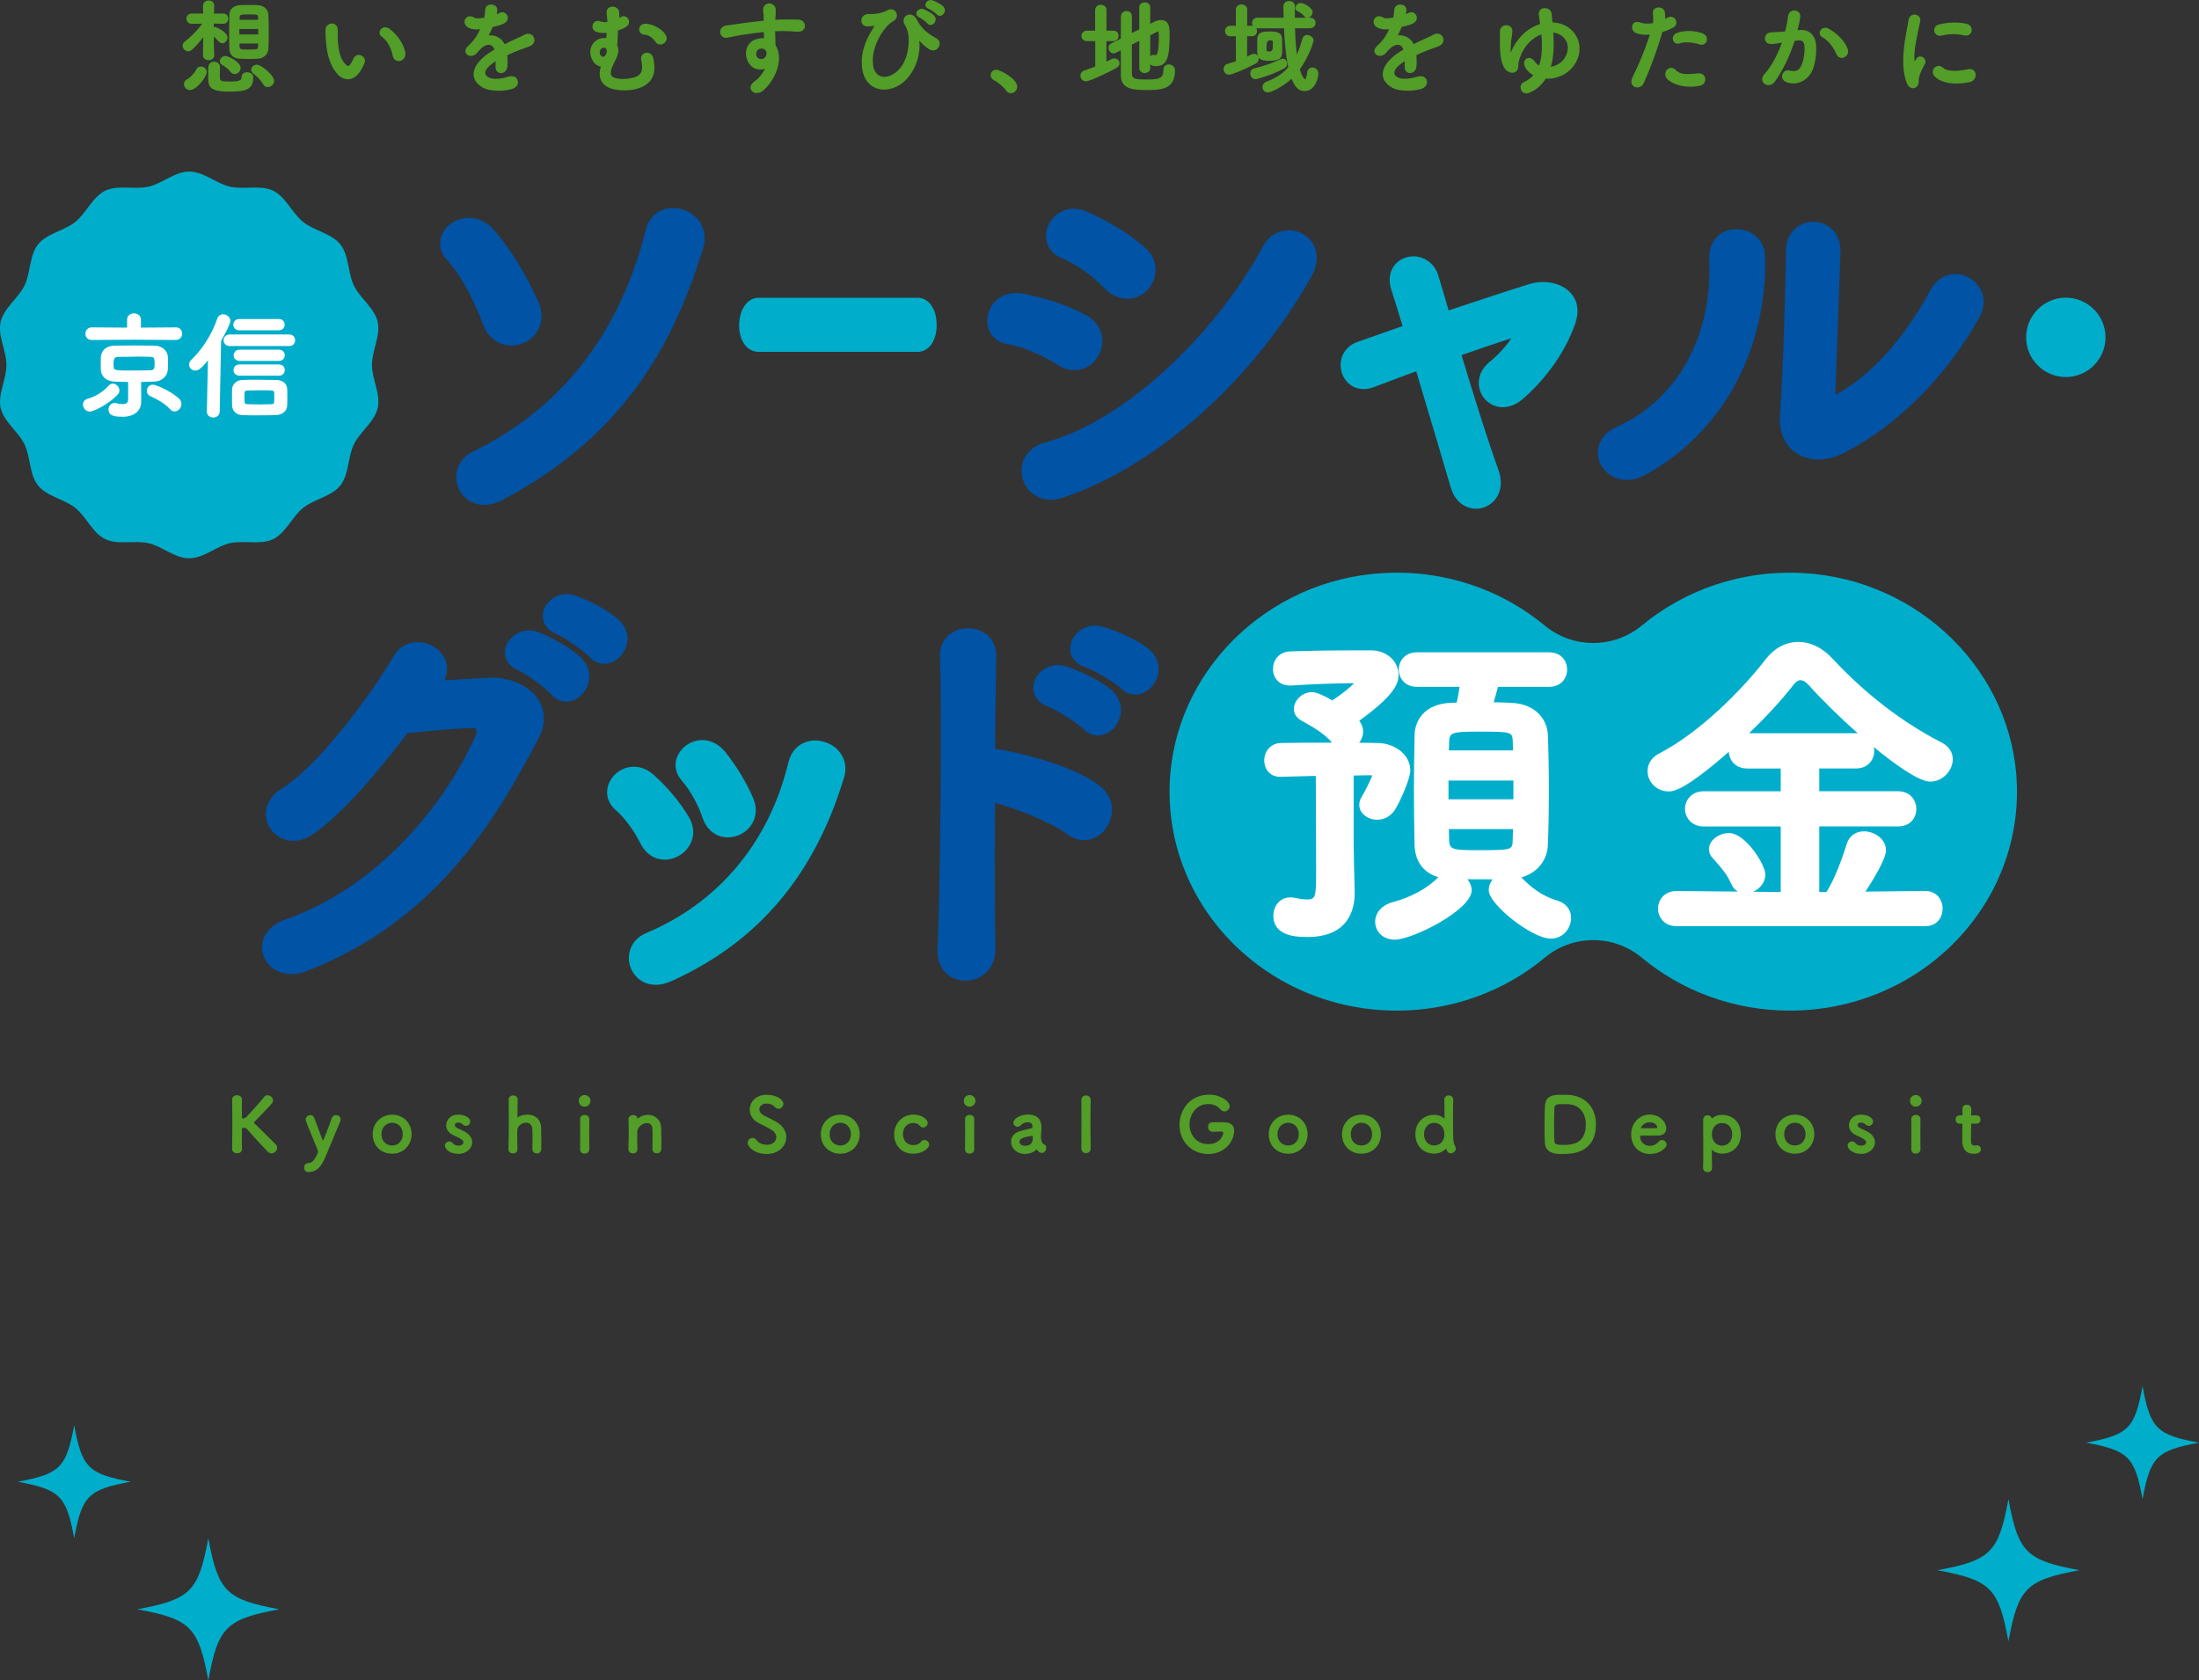 <?xml version="1.0" encoding="UTF-8"?>
<svg id="_レイヤー_2" data-name="レイヤー 2" xmlns="http://www.w3.org/2000/svg" viewBox="0 0 711.51 543.71">
  <rect x="0" y="0" width="711.51" height="543.71" fill="#333333" stroke="none"/>
  <style>
    .rotate{
    transform-origin:calc(100% * 61.215 / 711.51) calc(100% * 119.08 / 543.71);
    animation:10s linear infinite Rotate;
    }
    @keyframes Rotate{
    0% {
    transform: rotate(0);
    }
    100% {
    transform: rotate(360deg);
    }
    }
  </style>
  <g id="_メイン" data-name="メイン">
    <g>
      <path d="m67.4,543.71c-3.18-17.25-5.75-19.83-23-23,17.25-3.18,19.83-5.75,23-23,3.18,17.25,5.75,19.83,23,23-17.25,3.18-19.83,5.75-23,23Z" fill="#00aecb" stroke-width="0"/>
      <path d="m24,497.71c-2.52-13.7-4.57-15.74-18.27-18.27,13.7-2.52,15.75-4.57,18.27-18.27,2.52,13.7,4.57,15.74,18.27,18.27-13.7,2.52-15.75,4.57-18.27,18.27Z" fill="#00aecb" stroke-width="0"/>
    </g>
    <path d="m649.85,531.07c3.18-17.25,5.75-19.83,23-23-17.25-3.18-19.83-5.75-23-23-3.18,17.25-5.75,19.83-23,23,17.25,3.18,19.83,5.75,23,23Z" fill="#00aecb" stroke-width="0"/>
    <path d="m693.25,485.07c2.52-13.7,4.57-15.74,18.27-18.27-13.7-2.52-15.75-4.57-18.27-18.27-2.52,13.7-4.57,15.74-18.27,18.27,13.7,2.52,15.75,4.57,18.27,18.27Z" fill="#00aecb" stroke-width="0"/>
  </g>
  <g id="_ヘッダ" data-name="ヘッダ">
    <g id="_メイン-2" data-name=" メイン">
      <g>
        <g>
          <path d="m583.61,185.44c-20.03-1.15-38.46,5.44-52.37,16.95-9.11,7.55-22.34,7.55-31.45,0-13.91-11.52-32.33-18.11-52.37-16.95-37.63,2.16-67.79,32.14-68.96,68.46-1.3,40.16,32.1,73.1,73.48,73.1,18.34,0,35.1-6.47,47.97-17.19,9.01-7.49,22.2-7.49,31.22,0,12.87,10.7,29.63,17.19,47.97,17.19,41.38,0,74.76-32.94,73.48-73.1-1.18-36.32-31.32-66.29-68.96-68.46h-.01Z" fill="#00aecb" stroke-width="0"/>
          <g>
            <g>
              <g>
                <path d="m158.05,103.93c-2.59-7.09-7.09-15.95-12-21.27-5.87-6.41,5.32-15,12.41-6.81,5.32,6.13,10.64,15.13,14.04,22.91,2.04,4.91-.41,9.13-4.09,10.49-3.68,1.49-8.45.13-10.36-5.32h0Zm-4.23,44.04c31.49-15.41,49.23-41.72,57.13-73.22,2.45-9.81,17.87-5.32,14.59,5.19-10.36,33-26.32,60.27-63.81,80.04-10.91,5.72-16.49-7.77-7.91-12Z" fill="#0053a5" stroke-width="0"/>
                <path d="m156.67,163.37c-2.26,0-3.94-.77-4.96-1.42-2.7-1.75-4.26-4.86-4.08-8.12.19-3.31,2.12-6.1,5.3-7.66h0c28.76-14.06,47.62-38.26,56.06-71.91.85-3.38,3.14-5.81,6.3-6.65,3.47-.92,7.52.24,10.07,2.9,2.49,2.6,3.25,6.25,2.09,10.01-8.76,27.89-23.31,59.34-64.79,81.21-2.31,1.21-4.31,1.64-5.99,1.64h0Zm-1.97-13.6c-2.52,1.24-3,3.22-3.07,4.3-.1,1.8.78,3.57,2.25,4.52,1.78,1.15,4.24,1.01,6.91-.38,40.1-21.14,53.89-50.39,62.83-78.86.93-3.01-.11-4.94-1.15-6.03-1.55-1.62-4.07-2.35-6.14-1.8-1.22.33-2.81,1.24-3.44,3.75-8.75,34.84-28.33,59.92-58.19,74.53h0Zm10.83-37.95c-1.32,0-2.64-.27-3.86-.82-1.78-.8-4.19-2.56-5.53-6.4-2.24-6.14-6.63-15.21-11.58-20.58-1.99-2.18-2.65-4.89-1.81-7.45.94-2.91,3.7-5.22,7-5.89,3.72-.75,7.44.65,10.21,3.85,5.12,5.9,10.63,14.88,14.36,23.42,1.16,2.79,1.2,5.66.13,8.13-1.01,2.32-2.97,4.16-5.36,5.05-1.13.46-2.35.69-3.56.69h0Zm-13.82-37.32c-.45,0-.85.05-1.16.12-1.88.38-3.48,1.67-3.99,3.2-.38,1.2-.07,2.36.96,3.48,5.35,5.8,9.92,15.13,12.41,21.93v.02c.69,1.98,1.87,3.38,3.4,4.08,1.34.6,2.91.62,4.32.04,1.44-.53,2.55-1.58,3.13-2.91.65-1.48.59-3.2-.14-4.96-3.58-8.16-8.83-16.75-13.7-22.36-1.87-2.15-3.81-2.66-5.22-2.66h.01Z" fill="#0053a5" stroke-width="0"/>
              </g>
              <g>
                <path d="m245.5,111.84c-2.94,0-4.34-3.27-4.34-6.55s1.55-6.96,4.34-6.96h51.38c2.78,0,4.18,3.41,4.18,6.81s-1.4,6.68-4.18,6.68h-51.38Z" fill="#00aecb" stroke-width="0"/>
                <path d="m296.88,113.85h-51.38c-3.74,0-6.34-3.52-6.34-8.55,0-4.45,2.18-8.96,6.34-8.96h51.38c3.64,0,6.18,3.63,6.18,8.82s-2.54,8.69-6.18,8.69h0Zm-51.38-13.49c-1.22,0-2.33,2.36-2.33,4.94,0,1.82.62,4.54,2.33,4.54h51.38c1.3,0,2.16-2.42,2.16-4.68s-.82-4.81-2.16-4.81h-51.38Z" fill="#00aecb" stroke-width="0"/>
              </g>
              <g>
                <path d="m343.21,116.35c-5.04-3.27-11.32-6-16.91-6.96-8.19-1.36-5.59-14.32,4.36-12.41,6.41,1.23,13.77,3.41,19.91,6.81,4.36,2.32,4.91,7.09,3.13,10.23-1.77,3.27-6,5.19-10.49,2.32Zm0,42.81c-10.77,3.55-15.27-11.19-4.51-14.04,27.13-7.36,57.4-37.36,71.72-64.49,4.49-8.45,18.13-2.87,12.13,7.91-17.45,31.23-48.4,60.4-79.36,70.63h.01Zm15.81-67.08c-4.23-4.36-9.68-8.32-14.87-10.49-7.77-3.13-2.32-15.27,6.96-11.19,6,2.73,12.95,6.68,18.13,11.32,3.68,3.27,3.13,7.91.68,10.64-2.45,2.73-7.23,3.55-10.91-.27h.01Z" fill="#0053a5" stroke-width="0"/>
                <path d="m340,161.7c-2.46,0-4.7-.84-6.46-2.46-2.47-2.3-3.55-5.89-2.75-9.14.85-3.37,3.54-5.9,7.39-6.93,28.02-7.6,57.21-38.38,70.46-63.49,1.7-3.19,4.64-5.07,8.07-5.16,3.33-.1,6.44,1.55,8.1,4.29,1.07,1.75,2.41,5.47-.51,10.7-18.72,33.5-50.31,61.59-80.48,71.55h0c-1.31.43-2.6.64-3.83.64h.01Zm3.21-2.55h.02-.02Zm73.77-80.63h-.15c-1.14.03-3.26.47-4.64,3.03-13.64,25.84-43.84,57.59-72.96,65.49-2.45.65-4.05,2.08-4.54,4.02-.46,1.86.15,3.91,1.58,5.23,1.55,1.44,3.79,1.78,6.31.94,28.81-9.52,60.25-37.54,78.23-69.7,1.43-2.56,1.63-4.92.57-6.67-.88-1.44-2.59-2.36-4.41-2.36h0Zm-69.36,41.23c-1.55,0-3.44-.41-5.49-1.71h-.01c-5.11-3.32-11.15-5.8-16.15-6.66-2.9-.48-5.11-2.24-6.05-4.81-1.03-2.82-.37-6.2,1.67-8.59,2.21-2.6,5.66-3.67,9.46-2.94,5.46,1.04,13.45,3.11,20.5,7.03,2.37,1.26,4.02,3.23,4.74,5.69.71,2.43.41,5.08-.84,7.27-1.2,2.21-3.25,3.85-5.64,4.46-.62.16-1.36.27-2.2.27h.01Zm-3.33-5.1c1.54.98,3.1,1.3,4.52.93,1.31-.34,2.45-1.25,3.13-2.52.71-1.26.89-2.82.49-4.21-.41-1.4-1.37-2.54-2.8-3.3-6.63-3.68-14.17-5.63-19.34-6.61-2.37-.45-4.38.11-5.65,1.6-1.11,1.3-1.49,3.15-.96,4.63.44,1.22,1.46,1.99,2.96,2.24,5.6.96,12.03,3.59,17.66,7.24h-.01Zm20.4-17.98c-2.59,0-5.12-1.13-7.11-3.21h0c-4.16-4.3-9.47-8.05-14.2-10.04-2.74-1.1-4.52-3.31-4.88-6.04-.38-2.99,1-6.15,3.54-8.05,2.74-2.04,6.34-2.33,9.88-.77,4.29,1.94,12.38,6.04,18.66,11.66,2.01,1.79,3.15,4.07,3.3,6.57.14,2.49-.76,5.01-2.46,6.9-1.67,1.86-4.07,2.94-6.57,2.99h-.15,0Zm-17.26-25.11c-1.1,0-2.12.32-2.98.97-1.37,1.03-2.16,2.77-1.97,4.33.16,1.3,1.01,2.29,2.43,2.86,5.31,2.23,10.97,6.22,15.55,10.97h0c1.27,1.33,2.8,2.02,4.32,1.99,1.4-.02,2.74-.63,3.66-1.66.99-1.1,1.52-2.56,1.44-3.99-.08-1.42-.76-2.74-1.96-3.8-5.88-5.26-13.57-9.14-17.64-10.99-.99-.44-1.94-.65-2.85-.65v-.02Z" fill="#0053a5" stroke-width="0"/>
              </g>
              <g>
                <path d="m493.08,106.26c-5.67,1.66-13.83,4.43-22.42,7.47,4.15,13.98,9.13,29.74,12.45,38.88,3.74,10.1-8.99,14.38-11.9,4.7-2.77-9.41-7.47-25.32-11.76-39.57-5.81,2.08-11.21,4.15-15.64,5.81-8.16,3.04-11.63-8.58-3.88-11.21,4.85-1.66,10.24-3.59,16.19-5.67-1.66-5.4-3.04-9.97-4.15-13.42-1.52-4.56.84-7.61,4.01-8.3,2.9-.69,6.5.97,7.61,4.7.97,3.19,2.35,7.75,3.88,13.14,9.13-3.04,18.68-6.23,27.94-9.13,6.92-2.08,15.49,1.66,12.59,10.24-3.19,9.41-9.41,17.57-16.33,23.66-7.89,6.92-15.64-3.19-8.58-8.99,3.88-3.04,7.75-7.75,9.82-12.17l.14-.14h.01Z" fill="#00aecb" stroke-width="0"/>
                <path d="m477.57,164.6c-.55,0-1.1-.05-1.65-.18-3.07-.66-5.43-3.05-6.48-6.58-1.43-4.87-6.34-21.51-11.2-37.7-3.75,1.36-7.3,2.7-10.48,3.9l-3.29,1.24c-2.94,1.1-5.85.71-7.94-1.07-2.13-1.79-3.15-4.78-2.63-7.59.54-2.83,2.53-5.03,5.45-6.03,2.83-.98,5.88-2.04,9.1-3.19,1.74-.62,3.54-1.25,5.38-1.9l-.76-2.46c-1.1-3.59-2.05-6.71-2.87-9.23-1.11-3.33-.38-5.7.42-7.11,1.04-1.82,2.8-3.09,4.97-3.56,3.66-.87,8.34,1.12,9.78,5.99,1.02,3.37,2.13,7.05,3.35,11.31,8.58-2.86,17.42-5.79,26.14-8.53,4.91-1.47,10.2-.4,13.16,2.68,2.43,2.52,3.04,6.03,1.73,9.91-2.99,8.83-8.98,17.51-16.86,24.46-2.9,2.54-6.25,3.41-9.21,2.36-2.64-.92-4.59-3.24-5.09-6.03-.53-3,.68-5.97,3.32-8.14,2.62-2.05,5.16-4.86,7.12-7.71-4.32,1.37-9.71,3.2-16.12,5.46,3.58,12.01,8.45,27.56,11.91,37.08,1.38,3.75.93,7.34-1.24,9.86-1.54,1.78-3.76,2.77-6.03,2.77h.01Zm-18.12-48.71c.29,0,.57.07.84.2.45.23.79.64.93,1.12,5.04,16.76,10.27,34.54,11.77,39.58.67,2.22,1.99,3.65,3.71,4.02,1.51.32,3.08-.22,4.11-1.41,1.29-1.48,1.48-3.67.57-6.15-3.66-10.07-8.86-26.73-12.49-39-.27-.94.23-1.94,1.15-2.27,9.77-3.46,17.34-5.99,22.51-7.5.81-.24,1.68.11,2.11.84.41.69.32,1.55-.2,2.15-2.18,4.52-6.08,9.3-10.22,12.56-1.57,1.3-2.3,2.94-2,4.61.26,1.48,1.29,2.7,2.67,3.19,1.68.59,3.66,0,5.55-1.65,7.41-6.52,13.01-14.64,15.79-22.86.87-2.57.57-4.65-.88-6.15-1.97-2.04-5.93-2.76-9.42-1.71-9.3,2.91-18.75,6.07-27.9,9.12-.48.16-1,.12-1.45-.12s-.78-.65-.91-1.13c-1.42-5.01-2.69-9.26-3.87-13.11-.82-2.77-3.4-3.92-5.41-3.44-1.16.25-2.07.88-2.57,1.78-.62,1.08-.65,2.51-.11,4.13.81,2.56,1.78,5.68,2.89,9.3l1.27,4.16c.3.96-.22,1.97-1.15,2.29-2.45.86-4.8,1.68-7.05,2.48-3.24,1.14-6.29,2.22-9.14,3.2-1.66.56-2.73,1.7-3.01,3.22-.29,1.51.26,3.15,1.37,4.08,1.09.91,2.56,1.07,4.26.43l3.27-1.23c3.71-1.41,7.92-2.99,12.38-4.58.2-.08.42-.11.63-.11l-.02-.02Z" fill="#00aecb" stroke-width="0"/>
              </g>
              <g>
                <path d="m523.96,139.93c20.17-9,32.32-30,31.09-56.04-.55-10.49,13.77-9.81,14.04-1.09.96,25.77-10.77,54.13-37.49,68.99-10.49,5.87-18-7.23-7.64-11.87h0Zm71.59,4.91c-8.87,4.36-18.55.81-17.59-10.91.96-12.27,1.91-44.72,1.91-52.76,0-9.96,13.77-9.81,13.64,0-.13,5.32-1.51,41.31-1.64,45.95-.13,3,1.51,3.27,4.09,1.77,11.72-6.68,22.49-19.36,30.4-34.08,4.91-9.13,17.19-1.64,12.41,6.81-9.41,16.91-24.68,33.81-43.23,43.23h.01Z" fill="#0053a5" stroke-width="0"/>
                <path d="m526.36,155.29c-1.87,0-3.65-.49-5.22-1.49-2.77-1.77-4.35-4.8-4.12-7.92.24-3.31,2.47-6.13,6.12-7.77h0c19.6-8.75,31.06-29.48,29.9-54.12-.2-3.71,1.2-6.72,3.9-8.46,2.76-1.76,6.48-1.87,9.5-.27,2.85,1.51,4.54,4.23,4.65,7.48.87,23.38-8.8,54.28-38.52,70.81-2.08,1.16-4.2,1.75-6.22,1.75h.01Zm-1.57-13.53h0c-2.3,1.02-3.63,2.59-3.76,4.4-.12,1.63.77,3.29,2.27,4.24,1.98,1.26,4.65,1.13,7.33-.36,28.14-15.65,37.29-44.96,36.47-67.17-.08-2.44-1.6-3.59-2.51-4.08-1.74-.92-3.93-.88-5.47.11-1.46.93-2.18,2.63-2.05,4.88,1.24,26.33-11.13,48.55-32.27,57.97h-.01Zm63.51,6.9c-2.67,0-5.16-.7-7.23-2.11-3.76-2.56-5.57-7.1-5.11-12.78.98-12.57,1.9-44.94,1.9-52.6,0-3.65,1.62-6.66,4.42-8.26,2.73-1.56,6.24-1.54,8.94.07,2.77,1.64,4.33,4.64,4.29,8.23-.08,3.07-.56,16.09-.98,27.57-.32,8.65-.6,16.42-.66,18.42v.49c.24-.09.59-.24,1.08-.52,10.93-6.23,21.46-18.05,29.65-33.3,1.75-3.24,4.59-5.15,7.82-5.23,3.25-.08,6.45,1.73,8.16,4.58,1.71,2.86,1.68,6.29-.08,9.41-10.68,19.19-26.73,35.24-44.06,44.03h-.02c-2.74,1.35-5.53,2.02-8.14,2.02h.02Zm7.25-3.82h.02-.02Zm-8.85-69.08c-.85,0-1.69.21-2.43.64-1.55.88-2.4,2.58-2.4,4.78,0,7.7-.93,40.26-1.91,52.92-.35,4.25.81,7.42,3.36,9.14,2.83,1.92,7.18,1.86,11.33-.19,16.62-8.44,32.06-23.89,42.37-42.4,1.05-1.87,1.1-3.77.13-5.37-.97-1.62-2.82-2.68-4.64-2.64-1.8.04-3.32,1.12-4.38,3.12-8.54,15.9-19.61,28.29-31.17,34.88-.8.46-3.29,1.9-5.33.66-1.25-.76-1.85-2.2-1.76-4.26.05-1.97.34-9.75.66-18.4.42-11.47.9-24.48.98-27.5.03-2.12-.79-3.8-2.31-4.69-.76-.44-1.63-.67-2.49-.67h-.01Z" fill="#0053a5" stroke-width="0"/>
              </g>
              <g>
                <path d="m668.42,119.99c-6.03,0-10.85-4.8-10.85-10.83s4.8-10.83,10.85-10.83,10.83,4.8,10.83,10.83-4.8,10.83-10.83,10.83Z" fill="#00aecb" stroke-width="0"/>
                <path d="m668.42,122c-7.09,0-12.84-5.76-12.84-12.84s5.76-12.84,12.84-12.84,12.84,5.76,12.84,12.84-5.76,12.84-12.84,12.84Zm0-21.68c-4.96,0-8.83,3.88-8.83,8.83s3.88,8.83,8.83,8.83,8.83-3.88,8.83-8.83-3.88-8.83-8.83-8.83Z" fill="#00aecb" stroke-width="0"/>
              </g>
            </g>
            <g>
              <path class="rotate" d="m2.08,118.08c0,4.66-2.85,9.57-1.86,13.92,1.02,4.49,5.75,7.69,7.7,11.75,1.99,4.12,1.56,9.79,4.4,13.34,2.85,3.56,8.47,4.4,12.03,7.24s5.6,8.14,9.72,10.13c4.05,1.96,9.48.27,13.98,1.3,4.35.99,8.52,4.88,13.16,4.88s8.81-3.89,13.16-4.88c4.49-1.02,9.92.66,13.99-1.3s6.19-7.3,9.72-10.13c3.56-2.85,9.19-3.68,12.03-7.24,2.82-3.54,2.4-9.21,4.4-13.34,1.96-4.05,6.68-7.24,7.7-11.75,1.02-4.51-1.86-9.26-1.86-13.92s2.85-9.57,1.86-13.92c-1.02-4.49-5.75-7.69-7.7-11.75-1.99-4.12-1.56-9.79-4.4-13.34-2.85-3.56-8.47-4.4-12.03-7.24-3.54-2.82-5.6-8.14-9.72-10.13-4.05-1.96-9.48-.27-13.98-1.3-4.35-.99-8.52-4.88-13.16-4.88s-8.81,3.89-13.16,4.88c-4.49,1.02-9.92-.66-13.99,1.3-4.12,1.99-6.19,7.3-9.72,10.13-3.56,2.85-9.19,3.68-12.03,7.24-2.82,3.54-2.4,9.21-4.4,13.34-1.96,4.05-6.68,7.24-7.7,11.75-1.02,4.51,1.86,9.26,1.86,13.92Z" fill="#00aecb" stroke-width="0"/>
              <g>
                <g>
                  <path d="m29.12,132.87c-1.19,0-1.97-1-1.97-1.97,0-.67.41-1.34,1.34-1.6,2.6-.75,5.02-2.23,6.88-4.32.33-.37.75-.56,1.12-.56.97,0,1.86.93,1.86,1.93,0,.37-.15.78-.48,1.15-2.53,2.68-7.39,5.35-8.74,5.35h-.01Zm14.16-23.24l-13.61.08c-1.19,0-1.75-.86-1.75-1.67,0-.89.59-1.78,1.75-1.78l11.75.08v-2.9c0-1.15.97-1.75,1.93-1.75s1.93.59,1.93,1.75v2.9l11.64-.08c1.15,0,1.71.86,1.71,1.71s-.56,1.75-1.71,1.75l-13.65-.08h.01Zm2.12,20.26v.08c0,2.68-2.04,4.57-5.88,4.57-1.6,0-4.13-.03-4.13-2.01,0-.93.67-1.86,1.71-1.86.14,0,.33.03.48.08.81.19,1.53.3,2.12.3,1.34,0,2.04-.56,2.04-1.9v-5.88c-1.56,0-3.09-.08-4.61-.11-2.71-.11-4.13-1.56-4.24-3.6-.03-.67-.03-1.34-.03-2.01s0-1.34.03-1.93c.11-1.67,1.19-3.42,4.16-3.49,1.56-.03,3.46-.08,5.46-.08,2.45,0,5.1.03,7.47.08,2.26.03,3.87,1.59,3.98,3.2.03.59.08,1.3.08,2.04s-.03,1.48-.08,2.15c-.11,1.93-1.67,3.57-4.16,3.65-1.48.03-2.98.11-4.46.11v3.23l.03,3.38h.02Zm4.94-12.12c0-2.15-.3-2.57-1.75-2.6-1.37-.03-2.98-.08-4.65-.08-2.01,0-4.05.03-5.8.08-1.45.03-1.71,1.04-1.71,2.45,0,.37,0,.75.03,1.08.15,1.48.52,1.48,6.85,1.48,1.82,0,3.65-.03,5.35-.08,1.64-.08,1.67-1.23,1.67-2.34h.01Zm4.87,14.39c-1.53-1.75-4.13-3.23-6.4-4.24-.7-.33-1-.89-1-1.45,0-.86.67-1.71,1.64-1.71,1.04,0,5.88,2.15,8.22,4.35.52.48.75,1.04.75,1.59,0,1.12-.89,2.12-1.9,2.12-.45,0-.89-.19-1.3-.67h-.01Z" fill="#fff" stroke-width="0"/>
                  <path d="m39.53,134.84c-1.55,0-4.43,0-4.43-2.31,0-1.04.77-2.16,2.01-2.16.14,0,.33.03.56.09.87.2,1.52.29,2.04.29,1.22,0,1.75-.47,1.75-1.59v-5.57c-.93,0-1.87-.03-2.78-.07-.52-.02-1.02-.03-1.53-.04-2.71-.11-4.41-1.57-4.53-3.89-.03-.68-.03-1.36-.03-2.02s0-1.35.03-1.96c.05-.86.55-3.68,4.46-3.78,3.21-.08,8.74-.07,12.95,0,2.53.04,4.15,1.8,4.27,3.47.03.59.08,1.31.08,2.07s-.04,1.53-.08,2.18c-.13,2.24-1.96,3.86-4.46,3.93-.51.01-1.01.03-1.52.04-.89.03-1.77.05-2.66.07l.03,6.32h0v.08c0,3.01-2.36,4.88-6.18,4.88h-.01Zm-2.42-3.87c-.88,0-1.41.79-1.41,1.56,0,1.57,1.98,1.7,3.82,1.7,3.49,0,5.57-1.59,5.57-4.27l.3-.08h-.3l-.03-6.61c0-.16.13-.3.3-.3.98,0,1.96-.03,2.93-.07.51-.02,1.01-.03,1.52-.04,2.16-.07,3.76-1.45,3.87-3.36.03-.65.08-1.4.08-2.14s-.03-1.44-.08-2.02c-.1-1.41-1.51-2.88-3.68-2.91-4.21-.07-9.72-.08-12.93,0-3.31.09-3.81,2.27-3.87,3.22-.03.58-.03,1.26-.03,1.91s0,1.33.03,1.99c.11,2.01,1.55,3.22,3.96,3.32.51.01,1.02.03,1.53.04,1.01.03,2.03.07,3.07.07.16,0,.3.13.3.3v5.88c0,1.46-.79,2.2-2.35,2.2-.57,0-1.27-.1-2.19-.31-.18-.04-.32-.07-.42-.07h.02Zm-8,2.2c-1.41,0-2.27-1.18-2.27-2.27,0-.7.41-1.57,1.56-1.89,2.6-.75,4.93-2.21,6.74-4.22.37-.42.87-.66,1.34-.66,1.13,0,2.16,1.07,2.16,2.23,0,.47-.2.96-.56,1.35-2.6,2.76-7.56,5.45-8.97,5.45h0Zm7.36-8.44c-.31,0-.63.16-.89.46-1.88,2.1-4.31,3.63-7.02,4.41-.7.2-1.12.68-1.12,1.31,0,.8.64,1.67,1.67,1.67,1.27,0,6.05-2.65,8.52-5.26.25-.29.41-.63.41-.94,0-.84-.76-1.64-1.56-1.64Zm20.04,8.41c-.58,0-1.1-.26-1.53-.77-1.7-1.96-4.67-3.44-6.29-4.16-.76-.36-1.19-.99-1.19-1.73,0-.97.74-2.01,1.93-2.01s6.07,2.23,8.43,4.43c.55.51.84,1.14.84,1.81,0,1.29-1.02,2.42-2.2,2.42h0Zm-7.07-8.07c-.8,0-1.33.73-1.33,1.41,0,.51.3.92.84,1.18,1.66.74,4.71,2.27,6.49,4.32h0c.32.37.67.56,1.08.56.84,0,1.59-.87,1.59-1.81,0-.52-.22-.98-.65-1.37-2.34-2.2-7.08-4.27-8.01-4.27h-.01Zm-6.13-4.57c-6.44,0-6.97,0-7.14-1.76-.04-.35-.04-.74-.04-1.11,0-1.34.24-2.71,2-2.76,3.15-.07,7.45-.08,10.46,0,1.75.04,2.04.77,2.04,2.9,0,1.02,0,2.55-1.96,2.65-1.81.04-3.58.08-5.37.08h.01Zm.64-5.1c-2.03,0-4.07.03-5.79.08-1.05.02-1.42.57-1.42,2.15,0,.36,0,.73.03,1.04.12,1.18.12,1.22,6.54,1.22,1.78,0,3.55-.03,5.35-.08,1.29-.05,1.37-.81,1.37-2.04,0-2.18-.3-2.27-1.45-2.31-1.36-.03-2.98-.08-4.64-.08h0Zm12.98-5.4l-13.65-.08-13.6.08c-1.35,0-2.05-.99-2.05-1.98s.7-2.09,2.04-2.09l11.45.08v-2.59c0-2.69,4.47-2.69,4.47,0v2.59l11.34-.08c1.38,0,2.01,1.04,2.01,2.01s-.63,2.04-2.01,2.04h0Zm-13.65-.68h0l13.65.08c1.04,0,1.41-.78,1.41-1.45,0-.7-.44-1.41-1.41-1.41l-11.64.08h0c-.08,0-.15-.03-.21-.09s-.09-.13-.09-.21v-2.9c0-.99-.85-1.45-1.64-1.45s-1.64.45-1.64,1.45v2.9c0,.08-.03.15-.09.21s-.13.1-.21.09l-11.75-.08c-.99,0-1.45.77-1.45,1.48s.45,1.37,1.45,1.37l13.6-.08Z" fill="#fff" stroke-width="0"/>
                </g>
                <g>
                  <path d="m67.24,133.12l.37-17.44c-2.49,3.23-3.49,3.9-4.38,3.9-.97,0-1.75-.75-1.75-1.64,0-.41.19-.89.64-1.3,3.53-3.38,6.77-8.3,8.48-13.46.3-.81.93-1.19,1.59-1.19,1,0,2.08.78,2.08,1.82,0,.7-1.48,3.79-3.01,6.4l-.45,22.91c0,1.12-.93,1.67-1.78,1.67s-1.78-.56-1.78-1.64v-.03h-.01Zm7.1-21.49c-1.12,0-1.67-.78-1.67-1.56s.56-1.56,1.67-1.56h19.23c1.12,0,1.64.78,1.64,1.56s-.52,1.56-1.64,1.56h-19.23Zm14.99,22.38c-1.9.08-3.83.08-5.65.08s-3.65,0-5.35-.08c-1.78-.08-2.9-1.3-2.93-2.93-.03-.81-.03-1.53-.03-2.23,0-.93,0-1.82.03-2.75.03-1.42,1.08-2.75,3.01-2.82,1.53-.08,3.09-.08,4.65-.08,2.15,0,4.32.03,6.36.08,1.59.03,3.16.86,3.23,2.64.03.86.03,1.71.03,2.6s0,1.71-.03,2.53c-.03,1.67-1.34,2.9-3.31,2.98h-.01Zm-11.9-27.48c-1.08,0-1.64-.75-1.64-1.53s.56-1.53,1.64-1.53h12.79c1.08,0,1.6.75,1.6,1.53s-.52,1.53-1.6,1.53h-12.79Zm.11,14.72c-1.12,0-1.67-.78-1.67-1.53s.56-1.53,1.67-1.53h12.71c1.08,0,1.6.75,1.6,1.53s-.52,1.53-1.6,1.53h-12.71Zm0-4.8c-1.08,0-1.64-.78-1.64-1.53s.56-1.53,1.64-1.53h12.71c1.08,0,1.6.75,1.6,1.53s-.52,1.53-1.6,1.53h-12.71Zm11.53,12.16c0-.48,0-1-.03-1.53-.03-1.12-.33-1.12-5.29-1.12-1.34,0-2.64.03-3.76.08-1.15.03-1.19.56-1.19,2.45,0,2.12.08,2.49,1.19,2.57,1.26.03,2.53.08,3.87.08s2.68-.03,4.05-.08c1.04-.08,1.15-.45,1.15-2.45Z" fill="#fff" stroke-width="0"/>
                  <path d="m69.02,135.1c-1.03,0-2.09-.67-2.09-1.93v-.04l.35-16.54c-2.2,2.76-3.15,3.31-4.07,3.31-1.13,0-2.04-.87-2.04-1.93,0-.54.26-1.1.73-1.53,3.65-3.49,6.79-8.48,8.39-13.34.32-.88,1.02-1.4,1.88-1.4,1.13,0,2.38.87,2.38,2.12,0,.82-1.56,3.99-3.01,6.48l-.45,22.83c0,1.27-1.08,1.97-2.09,1.97h.01Zm-1.48-1.97v.03c0,.92.77,1.34,1.48,1.34.59,0,1.48-.36,1.48-1.37l.45-22.91s.01-.1.04-.14c1.67-2.86,2.97-5.7,2.97-6.24,0-.87-.94-1.52-1.78-1.52-.6,0-1.09.36-1.32.99-1.66,5.01-4.78,9.96-8.55,13.58-.34.32-.54.71-.54,1.09,0,.74.65,1.34,1.45,1.34s1.73-.64,4.15-3.79c.08-.1.22-.14.34-.1s.21.16.2.29l-.37,17.44v-.02Zm16.14,1.26c-1.88,0-3.65,0-5.37-.08-1.89-.08-3.19-1.37-3.22-3.23-.03-.81-.03-1.54-.03-2.24,0-.94,0-1.82.03-2.77.03-1.44,1.09-3.03,3.3-3.12,1.53-.08,3.12-.08,4.66-.08,2.1,0,4.21.03,6.36.08,1.57.03,3.44.82,3.53,2.93.03.86.03,1.71.03,2.62,0,.85,0,1.71-.03,2.54-.04,1.87-1.48,3.19-3.6,3.26-1.9.08-3.81.08-5.66.08h.01Zm-.64-10.9c-1.53,0-3.12,0-4.64.08-1.85.07-2.69,1.32-2.73,2.54-.03.92-.03,1.81-.03,2.75,0,.69,0,1.41.03,2.22.03,1.55,1.08,2.58,2.65,2.65,1.7.08,3.47.08,5.34.08s3.75,0,5.64-.08h0c1.77-.07,2.99-1.14,3.02-2.68.03-.81.03-1.68.03-2.53,0-.89,0-1.74-.03-2.59-.07-1.69-1.63-2.32-2.94-2.35-2.15-.04-4.26-.08-6.35-.08h.01Zm.81,7.96c-1.34,0-2.63-.03-3.88-.08-1.48-.1-1.48-.91-1.48-2.87,0-1.8,0-2.7,1.48-2.76,1.11-.03,2.42-.08,3.77-.08,5.12,0,5.54,0,5.58,1.41.03.52.03,1.03.03,1.54,0,1.89-.05,2.66-1.43,2.76-1.37.03-2.77.08-4.08.08Zm-.11-5.16c-1.34,0-2.65.03-3.75.08-.84.02-.9.19-.9,2.15,0,2.21.12,2.21.91,2.26,1.23.03,2.52.08,3.85.08s2.69-.03,4.04-.08c.71-.05.86-.07.86-2.15,0-.48,0-.99-.03-1.51-.02-.79-.03-.84-4.98-.84Zm6.5-4.72h-12.71c-1.3,0-1.98-.92-1.98-1.82s.62-1.82,1.98-1.82h12.71c1.31,0,1.9.94,1.9,1.82s-.65,1.82-1.9,1.82Zm-12.71-3.04c-.94,0-1.37.62-1.37,1.22s.43,1.22,1.37,1.22h12.71c.89,0,1.3-.64,1.3-1.22s-.34-1.22-1.3-1.22h-12.71Zm12.71-1.75h-12.71c-1.26,0-1.93-.94-1.93-1.82s.67-1.82,1.93-1.82h12.71c1.31,0,1.9.94,1.9,1.82s-.65,1.82-1.9,1.82Zm-12.71-3.04c-.92,0-1.34.62-1.34,1.22s.46,1.22,1.34,1.22h12.71c.89,0,1.3-.64,1.3-1.22s-.34-1.22-1.3-1.22h-12.71Zm16.03-1.78h-19.23c-1.3,0-1.98-.93-1.98-1.86s.68-1.87,1.98-1.87h19.23c1.33,0,1.93.97,1.93,1.87s-.6,1.86-1.93,1.86Zm-19.23-3.12c-.94,0-1.37.64-1.37,1.26s.43,1.26,1.37,1.26h19.23c.99,0,1.34-.68,1.34-1.26s-.35-1.26-1.34-1.26h-19.23Zm15.88-1.97h-12.79c-1.27,0-1.93-.92-1.93-1.82s.68-1.82,1.93-1.82h12.79c1.31,0,1.9.94,1.9,1.82s-.65,1.82-1.9,1.82Zm-12.79-3.04c-.88,0-1.34.62-1.34,1.22s.42,1.22,1.34,1.22h12.79c.89,0,1.3-.64,1.3-1.22s-.34-1.22-1.3-1.22h-12.79Z" fill="#fff" stroke-width="0"/>
                </g>
              </g>
            </g>
            <g>
              <g>
                <path d="m140,222.39c5.87-.41,12.55-.81,18-1.09,10.49-.55,19.64,6.81,14.59,16.5-16.64,31.77-35.45,59.31-73.76,74.44-11.59,4.49-17.19-8.87-5.87-12.81,30.27-10.49,52.76-37.63,62.85-60.81,1.09-2.59,0-5.19-3.27-5.04-5.72.13-15.68,1.09-21.81,1.77-9.27,12.27-21.27,26.59-30.68,33-9.13,6.13-17.19-5.72-7.91-11.45,13.09-8.04,30.81-33,37.08-43.77,4.49-7.64,18.13-1.09,11.72,8.04l-.96,1.23v-.02Zm28.63-7.23c-6.96-2.87-1.51-11.04,4.77-8.72,3.68,1.36,10.49,4.91,13.49,8.19,5.32,5.72-2.59,14.04-7.09,8.72-1.77-2.18-8.45-6.96-11.19-8.19h.01Zm12.41-11.72c-6.96-2.73-2.04-10.91,4.36-8.87,3.68,1.23,10.64,4.64,13.77,7.77,5.45,5.45-2.32,14.04-6.96,8.87-1.91-2.04-8.45-6.68-11.19-7.77h.01Z" fill="#0053a5" stroke-width="0"/>
                <path d="m94.28,315.16c-2.43,0-4.64-.74-6.4-2.18-2.35-1.93-3.49-4.94-2.98-7.85.6-3.41,3.3-6.18,7.39-7.6,31.02-10.76,52.61-38.9,61.68-59.72.3-.7.33-1.43.07-1.8-.29-.42-1.01-.45-1.41-.43-5.24.12-14.28.96-20.82,1.67-8.66,11.41-20.81,26.07-30.62,32.76-3.42,2.3-7.18,2.69-10.33,1.1-2.85-1.44-4.69-4.27-4.82-7.39-.14-3.34,1.7-6.45,5.05-8.53,12.46-7.66,29.87-31.83,36.4-43.07,1.7-2.89,4.59-4.46,7.98-4.35,3.57.12,6.85,2.13,8.33,5.12.69,1.38,1.46,3.98.03,7.24,4.88-.32,9.92-.62,14.05-.82,6.92-.36,13.33,2.43,16.33,7.09,2.34,3.64,2.38,8.02.13,12.34-14.64,27.96-33.7,59.15-74.81,75.39-1.82.7-3.6,1.05-5.29,1.05h.02Zm58.53-83.61c1.94,0,3.55.76,4.52,2.16,1.05,1.53,1.19,3.65.33,5.67-9.39,21.59-31.8,50.74-64.05,61.93-2.68.93-4.42,2.58-4.77,4.52-.26,1.51.32,3.01,1.57,4.04,1.82,1.49,4.61,1.67,7.67.48,35.93-14.2,54.46-38.64,72.71-73.51,1.58-3.02,1.59-5.9.04-8.31-2.2-3.43-7.33-5.54-12.76-5.25-5.25.26-11.97.67-17.97,1.09-.78.05-1.54-.36-1.91-1.05-.37-.7-.3-1.55.19-2.18l.96-1.23c1.31-1.87,1.62-3.71.85-5.26-.81-1.64-2.82-2.82-4.88-2.9-1.1-.04-3.11.22-4.37,2.36-6.03,10.36-23.93,35.95-37.77,44.46-2.11,1.31-3.23,3.05-3.15,4.93.07,1.65,1.1,3.22,2.63,3.99,1.85.93,4.07.63,6.26-.85,9.55-6.5,21.69-21.28,30.2-32.54.33-.44.84-.73,1.37-.78,6.67-.74,16.43-1.65,21.99-1.78h.35Zm30.38-4.51c-1.83,0-3.58-.85-4.91-2.42-1.59-1.97-8-6.52-10.45-7.64-4.27-1.78-5.1-5.35-4.02-8.11,1.33-3.42,5.65-6.04,10.28-4.33,3.97,1.47,11.01,5.14,14.28,8.7,2.13,2.3,2.83,5.27,1.9,8.15-.92,2.83-3.24,5-5.9,5.53-.4.08-.8.12-1.19.12h0Zm-12.01-19.02c-1.79,0-3.19,1.18-3.64,2.31-.62,1.57.67,2.47,1.85,2.96.02,0,.04.02.05.02,2.99,1.35,9.9,6.27,11.91,8.75.66.78,1.4,1.09,2.24.92,1.22-.24,2.4-1.41,2.86-2.82.34-1.04.43-2.62-1.03-4.19-2.67-2.91-9.11-6.33-12.72-7.67-.53-.2-1.04-.29-1.53-.29h.01Zm24.34,6.78c-1.78,0-3.47-.79-4.8-2.26-1.64-1.76-7.96-6.25-10.43-7.24-4.34-1.7-5.27-5.27-4.29-8.07,1.19-3.35,5.35-6.05,10-4.57,3.83,1.27,11.1,4.78,14.58,8.26,2.18,2.19,2.96,5.08,2.13,7.93-.82,2.86-3.16,5.19-5.82,5.79-.46.11-.92.15-1.38.15h.01Zm-12.16-18.56c-1.86,0-3.19,1.24-3.57,2.33-.57,1.6.76,2.52,1.98,2.99h.01c3.1,1.24,9.85,6.05,11.9,8.26.73.81,1.48,1.1,2.33.9,1.24-.29,2.44-1.54,2.86-2.99.3-1.01.34-2.53-1.12-3.99-2.86-2.86-9.49-6.12-12.99-7.29-.49-.15-.97-.23-1.41-.23h.01Z" fill="#0053a5" stroke-width="0"/>
              </g>
              <g>
                <path d="m209.08,272.12c-2.1-4.2-5.25-8.7-8.55-11.55-6.15-5.25,2.55-14.7,9.6-8.39,4.05,3.6,8.25,8.39,11.1,13.35,4.8,8.1-7.65,15.45-12.15,6.6h0Zm-3,40.64c-1.35-3.15-.45-7.2,3.75-9,25.05-10.5,41.25-31.65,47.25-56.7,2.4-9.75,16.95-5.25,14.1,3.9-8.55,28.35-25.2,51.3-54.75,64.65-5.1,2.25-8.85.45-10.35-2.85h.01Zm23.1-48.9c-1.51-4.51-4.2-9.3-7.05-12.6-5.4-6,4.65-14.25,10.8-6.9,3.45,4.2,6.75,9.6,9,14.84,3.6,8.85-9.6,14.25-12.75,4.65h0Z" fill="#00aecb" stroke-width="0"/>
                <path d="m212.12,318.63c-3.82,0-6.58-2.2-7.87-5.03,0-.01-.01-.02-.02-.04-.9-2.1-.99-4.4-.25-6.47.82-2.32,2.57-4.1,5.05-5.16,23.55-9.87,39.91-29.51,46.08-55.32.85-3.43,3.11-5.87,6.23-6.7,3.37-.9,7.3.21,9.77,2.78,2.27,2.37,2.99,5.6,1.98,8.89-9.55,31.67-27.82,53.23-55.84,65.88-1.87.82-3.58,1.19-5.13,1.19h0Zm-4.21-6.67c1.25,2.73,4.13,3.41,7.7,1.82,26.89-12.14,44.44-32.89,53.64-63.39.75-2.42-.14-4.01-1.03-4.93-1.46-1.52-3.86-2.21-5.83-1.68-1.71.46-2.88,1.76-3.37,3.77-6.4,26.68-24.04,47.85-48.42,58.07-1.42.6-2.41,1.58-2.85,2.81-.38,1.09-.33,2.37.15,3.53h.01Zm7.16-33.81h-.27c-3.18-.1-5.91-1.97-7.52-5.12h0c-2.19-4.37-5.2-8.46-8.07-10.94-2.19-1.87-3.16-4.46-2.65-7.11.56-2.92,2.83-5.45,5.8-6.45,3.09-1.04,6.41-.26,9.1,2.15,4.59,4.09,8.79,9.13,11.5,13.84,1.74,2.93,1.8,6.22.16,9-1.68,2.83-4.81,4.64-8.04,4.64h-.02Zm-4.21-6.93c.94,1.86,2.35,2.87,4.07,2.92,1.83.05,3.78-1.03,4.75-2.67.63-1.05,1.11-2.78-.18-4.93-2.52-4.37-6.42-9.07-10.7-12.88-2.07-1.85-3.94-1.75-5.15-1.34-1.59.54-2.85,1.91-3.14,3.41-.23,1.22.22,2.36,1.33,3.31,3.25,2.81,6.64,7.36,9.04,12.17h-.01Zm24.66-.26c-.52,0-1.04-.04-1.56-.14-3.13-.58-5.57-2.88-6.69-6.32-1.41-4.22-3.97-8.79-6.66-11.92-1.9-2.11-2.51-4.79-1.65-7.33.96-2.83,3.59-5.05,6.69-5.64,3.25-.6,6.46.66,8.81,3.46,3.63,4.42,7.02,10.01,9.31,15.35,1.34,3.3.92,6.61-1.13,9.14-1.75,2.14-4.42,3.38-7.11,3.38h-.01Zm-8.25-27.48c-.32,0-.6.03-.88.08-1.68.32-3.13,1.51-3.64,2.98-.4,1.18-.11,2.32.86,3.4,3.05,3.53,5.9,8.61,7.46,13.31h0c.67,2.05,1.92,3.31,3.62,3.63,1.74.32,3.67-.42,4.82-1.83.79-.97,1.53-2.64.55-5.07-2.13-4.97-5.31-10.21-8.69-14.33-1.43-1.7-2.91-2.16-4.11-2.16h.01Z" fill="#00aecb" stroke-width="0"/>
              </g>
              <g>
                <path d="m320.07,306.79c.27,11.04-15.27,11.45-14.72.55.96-22.09,1.36-75.53.81-95.17-.27-9.27,14.45-9.13,14.19.13-.13,6.68-.27,18.55-.41,31.91.68,0,1.49,0,2.32.13,7.64,1.23,25.36,5.59,32.72,11.87,7.09,6-.68,17.87-8.45,12.13-5.87-4.36-19.36-9.68-26.59-11.04-.13,18.81-.13,38.45.13,49.49h0Zm19.77-80.04c-7.23-2.59-2.19-11.32,4.49-9.27,3.81,1.23,11.04,4.49,14.32,7.64,5.72,5.59-1.91,14.45-6.81,9.27-1.91-2.04-9.13-6.55-12-7.64h0Zm12.13-12.68c-7.36-2.32-2.59-11.19,4.09-9.41,3.81,1.09,11.19,4.09,14.59,7.09,6,5.32-1.49,14.59-6.55,9.55-2.04-2.04-9.27-6.27-12.13-7.23Z" fill="#0053a5" stroke-width="0"/>
                <path d="m312.37,317.31c-1.7,0-3.38-.44-4.83-1.33-2.85-1.74-4.37-4.92-4.18-8.74.92-21.38,1.38-74.66.81-95.01-.1-3.27,1.37-6.05,4.04-7.64,2.98-1.76,7.01-1.75,10.02.02,2.73,1.6,4.23,4.43,4.13,7.75-.14,6.77-.27,18.72-.38,29.92.2.02.41.04.63.09,6.59,1.05,25.5,5.34,33.69,12.32,4.71,3.99,4.16,10.05,1.26,13.72-2.54,3.21-7.44,5.07-12.21,1.55-5.05-3.77-16.2-8.32-23.4-10.15-.13,20.47-.08,37.49.15,46.94h0c.1,4.05-1.66,7.44-4.81,9.26-1.51.87-3.21,1.31-4.9,1.31h-.02Zm.81-110.02c-1.03,0-2.08.25-2.93.76-.99.58-2.14,1.76-2.08,4.07.57,20.42.11,73.86-.82,95.31-.12,2.38.67,4.15,2.26,5.13,1.63.99,3.89.98,5.64-.02,1.88-1.09,2.88-3.1,2.81-5.68h0c-.24-9.87-.3-27.93-.13-49.56,0-.59.27-1.15.74-1.54.46-.37,1.07-.53,1.65-.42,7.33,1.38,21.2,6.78,27.42,11.41,3.54,2.6,6,.03,6.67-.81,1.78-2.26,2.11-5.79-.7-8.19-6.9-5.88-24.37-10.23-31.74-11.42-1.24-.21-2.6.12-3.43-.7-.37-.38-.58-.9-.58-1.43.12-11.75.26-24.72.41-31.93.07-2.37-1.13-3.59-2.15-4.2-.89-.53-1.94-.79-3.01-.79h0Zm42.02,30.68c-1.76,0-3.45-.76-4.81-2.19-1.58-1.7-8.49-6.09-11.24-7.13-4.44-1.6-5.46-5.22-4.51-8.1,1.18-3.55,5.45-6.45,10.3-4.97,4.18,1.34,11.6,4.74,15.12,8.11,2.31,2.25,3.16,5.23,2.37,8.19-.78,2.91-3.01,5.23-5.69,5.91-.52.13-1.02.2-1.54.2v-.02Zm-12.88-18.79c-2.03,0-3.47,1.42-3.87,2.63-.57,1.71.81,2.62,2.08,3.07.01,0,.02,0,.03.01,3.09,1.18,10.59,5.82,12.75,8.14.76.8,1.56,1.08,2.44.86,1.25-.32,2.4-1.57,2.8-3.05.3-1.09.31-2.71-1.29-4.26-2.88-2.76-9.71-5.93-13.53-7.16-.49-.15-.97-.22-1.42-.22h0Zm25.04,5.58c-1.69,0-3.33-.7-4.66-2.04-1.74-1.74-8.61-5.82-11.34-6.74-4.51-1.43-5.68-5-4.83-7.9,1.04-3.58,5.19-6.65,10.07-5.35,4.23,1.21,11.77,4.33,15.39,7.53,2.38,2.12,3.37,5.03,2.7,8.02-.67,2.96-2.91,5.47-5.58,6.24-.58.16-1.16.25-1.75.25h0Zm-13.03-18.33c-2.05,0-3.58,1.46-3.96,2.76-.49,1.71.92,2.56,2.21,2.97h.03c3.01,1,10.6,5.4,12.92,7.71.78.77,1.58,1.02,2.45.77,1.26-.36,2.44-1.75,2.78-3.27.24-1.09.2-2.68-1.44-4.13-2.98-2.63-9.93-5.56-13.81-6.66-.41-.11-.81-.15-1.19-.15h0Z" fill="#0053a5" stroke-width="0"/>
              </g>
              <g>
                <path d="m437,272.92c0,1.75.22,11.67.33,15.49v.55c0,7.09-3.49,13.2-14.3,13.2-4.47,0-10.03-.55-10.03-5.89,0-2.51,1.64-4.91,4.47-4.91.33,0,.77,0,1.2.11,1.53.33,2.94.55,4.14.55,4.03,0,4.03-1.97,4.03-10.69,0-9.81-.11-25.42-.11-31.3-4.36.11-8.61.22-12.33.33h-.22c-2.83,0-4.14-2.19-4.14-4.36s1.42-4.47,4.36-4.58c5.02-.11,12.22-.11,19.09-.11-.44-.33-.98-.66-1.42-1.2-2.51-3.49-7.97-6.44-10.58-7.86-1.31-.77-1.86-1.75-1.86-2.83,0-2.19,2.19-4.47,4.8-4.47,1.42,0,3.6,1.09,6.66,2.83,1.42-.87,8.3-5.56,8.3-7.2,0-.33-.22-.55-.55-.55-5.67,0-14.83.33-21.16.76h-.44c-2.94,0-4.36-2.18-4.36-4.36s1.53-4.58,4.69-4.69c6.11-.22,14.28-.33,21.38-.33h4.58c4.91,0,7.97,3.27,7.97,6.98,0,2.62-1.53,6.33-13.2,14.61.11.11,1.75,1.53,1.75,3.71,0,1.97-1.42,3.81-3.05,4.58,3.38,0,6.44,0,9.16.11,4.47.11,9.16,3.16,9.16,7.86,0,2.4-3.49,10.25-4.91,12.33-1.31,1.86-3.05,2.62-4.8,2.62-2.51,0-4.8-1.64-4.8-3.81,0-.76.22-1.53.76-2.29.98-1.53,3.49-6.66,3.49-7.31s-.44-.98-1.86-.98c-1.75,0-3.92.11-6.22.11v23.02-.02Zm46.91-51.7c-.55,2.29-1.31,4.91-1.97,6.98,2.51,0,5.02.11,7.2.22,6.66.33,10.47,4.47,10.69,9.27.22,5.13.33,11.67.33,18.11s-.11,12.76-.33,17.67c-.22,5.02-4.03,9.27-9.92,9.81.44.22.87.55,1.31.98,3.49,3.6,7.2,6.55,12.33,8.08,2.73.77,3.81,2.73,3.81,4.69,0,2.83-2.19,5.67-5.56,5.67-5.45,0-19.09-10.58-19.09-14.72,0-1.86,1.31-3.6,2.94-4.47h-4.03c-3.38,0-6.77,0-9.81-.11,1.97.88,3.38,2.73,3.38,4.69,0,5.34-18.44,14.94-23.89,14.94-3.38,0-5.34-2.29-5.34-4.8,0-2.19,1.53-4.47,4.91-5.34,5.78-1.53,11.67-4.58,15.27-8.39.55-.55,1.2-.98,1.86-1.2-6.11-.66-9.05-4.47-9.27-9.7-.11-4.8-.22-11.02-.22-17.45s.11-13.09.22-18.33c.11-4.47,2.94-8.94,10.47-9.38.88,0,1.97-.11,2.94-.11.55-2.18.87-4.25,1.31-7.09h-15.05c-3.16,0-4.8-2.29-4.8-4.58s1.64-4.58,4.8-4.58h42.86c3.27,0,4.8,2.29,4.8,4.58s-1.53,4.58-4.8,4.58h-17.36Zm6.77,30.33h-23.02v8.08h23.02v-8.08Zm-.11-7.75c0-1.42-.11-2.73-.11-3.92-.22-4.14-1.53-4.14-11.78-4.14-8.94,0-10.58.22-10.8,4.25,0,1.2-.11,2.51-.11,3.81h22.8Zm-22.8,23.45c0,1.64.11,3.27.11,4.69.22,4.03,2.4,4.14,10.03,4.14,11.34,0,12.44,0,12.55-4.25,0-1.42.11-2.94.11-4.58h-22.8Z" fill="#fff" stroke-width="0"/>
                <path d="m451.3,304.04c-4.16,0-6.35-2.92-6.35-5.8s2.22-5.43,5.66-6.32c5.94-1.57,11.47-4.6,14.78-8.11-4.7-1.34-7.46-4.94-7.68-10.19-.14-6.55-.22-12.26-.22-17.49s.07-11.23.22-18.35c.12-4.7,3.18-9.89,11.42-10.36.46,0,.92-.02,1.4-.05.27-.01.55-.03.81-.04.35-1.53.62-3.08.93-5.1h-13.88c-3.81,0-5.8-2.81-5.8-5.58s1.99-5.58,5.8-5.58h42.86c3.99,0,5.8,2.89,5.8,5.58s-1.81,5.58-5.8,5.58h-16.56c-.45,1.81-.98,3.63-1.4,4.99,2.08.03,4.12.12,5.89.21,7.74.38,11.42,5.41,11.64,10.23.21,4.98.33,11.42.33,18.15s-.12,12.95-.33,17.71c-.22,5.04-3.65,9.05-8.59,10.37,2.83,2.89,6.43,5.96,11.58,7.49,2.83.79,4.54,2.91,4.54,5.65,0,3.21-2.51,6.68-6.57,6.68-6.01,0-20.09-11.02-20.09-15.72,0-1.21.46-2.44,1.25-3.47h-1.34c-2.26,0-4.58,0-6.79-.03.86,1.05,1.36,2.33,1.36,3.62,0,6.26-19.09,15.94-24.89,15.94h.01Zm7.09-90.97c-2.6,0-3.79,1.86-3.79,3.58s1.19,3.58,3.79,3.58h15.05c.3,0,.57.13.76.35.19.22.27.52.23.8-.47,3.03-.79,5.03-1.33,7.18-.11.45-.52.76-.98.76s-1,.03-1.51.05c-.51.03-1,.05-1.44.05-8.36.48-9.41,6.03-9.47,8.41-.14,7.1-.22,13.09-.22,18.31s.07,10.92.22,17.43c.15,3.58,1.73,8.02,8.37,8.74.47.05.84.42.89.89s-.23.91-.68,1.05c-.48.16-1.01.51-1.46.96-3.54,3.75-9.42,7-15.72,8.66-3.07.79-4.16,2.78-4.16,4.37,0,1.82,1.36,3.79,4.34,3.79,5.25,0,22.89-9.38,22.89-13.94,0-1.52-1.12-3.03-2.79-3.78-.44-.2-.68-.67-.57-1.14.11-.47.55-.79,1.01-.78,3.03.11,6.46.11,9.78.11h4.03c.46,0,.86.32.98.76.11.45-.1.91-.51,1.13-1.42.76-2.42,2.23-2.42,3.58,0,3.24,12.91,13.72,18.09,13.72,2.81,0,4.56-2.43,4.56-4.67,0-1.07-.4-2.98-3.09-3.72-5.81-1.74-9.71-5.19-12.78-8.34-.35-.35-.7-.62-1.03-.78-.4-.2-.62-.64-.54-1.08.09-.44.45-.77.89-.81,5.1-.47,8.81-4.12,9.01-8.87.21-4.74.33-10.99.33-17.62s-.12-13.12-.33-18.06c-.18-3.91-3.25-7.99-9.74-8.31-2.13-.11-4.66-.22-7.15-.22-.32,0-.62-.15-.81-.41-.19-.25-.24-.59-.14-.89.45-1.44,1.31-4.25,1.94-6.91.11-.45.51-.77.98-.77h17.34c2.8,0,3.8-1.92,3.8-3.58s-1-3.58-3.8-3.58h-42.86.04Zm-35.34,90.1c-3.02,0-11.04,0-11.04-6.89,0-2.87,1.92-5.91,5.47-5.91.35,0,.89,0,1.44.14,1.62.34,2.9.52,3.9.52,2.87,0,3.03-.54,3.03-9.69,0-5.53-.03-12.9-.07-19.33-.02-4.37-.04-8.31-.04-10.96-4,.1-7.88.2-11.3.3h-.25c-3.54,0-5.14-2.78-5.14-5.36s1.84-5.45,5.33-5.58c4.43-.1,10.49-.11,16.6-.11-2.52-3.14-7.47-5.82-9.91-7.14-2.01-1.18-2.42-2.68-2.42-3.74,0-2.87,2.77-5.47,5.8-5.47,1.55,0,3.63.98,6.63,2.67,2.27-1.46,5.91-4.2,7.01-5.57-5.75.02-14.31.34-20.33.76h-.51c-3.53,0-5.36-2.69-5.36-5.36s1.77-5.56,5.66-5.69c5.74-.21,13.75-.33,21.42-.33h4.58c5.11,0,8.97,3.43,8.97,7.99,0,2.91-1.57,6.72-12.71,14.78.81,1.07,1.25,2.32,1.25,3.55s-.47,2.54-1.29,3.58c2.3,0,4.46.03,6.43.11,4.86.12,10.13,3.54,10.13,8.86,0,2.8-3.7,10.87-5.09,12.89-1.4,1.98-3.38,3.05-5.63,3.05-3.2,0-5.8-2.16-5.8-4.82,0-1.02.32-1.99.94-2.87.9-1.41,2.9-5.55,3.26-6.64-.14-.03-.38-.07-.8-.07-.8,0-1.7.02-2.67.04-.81.02-1.67.04-2.55.05v22.02c0,1.77.22,11.78.33,15.46v.57c0,5.31-1.99,14.2-15.3,14.2h.01Zm-5.56-10.8c-2.27,0-3.47,1.97-3.47,3.9,0,3.47,2.62,4.89,9.03,4.89,10.99,0,13.28-6.64,13.28-12.2v-.55c-.11-3.67-.33-13.71-.33-15.49v-23.02c0-.55.45-1,1-1,1.22,0,2.4-.03,3.51-.05.98-.02,1.9-.04,2.71-.04,1.89,0,2.86.67,2.86,1.99,0,1.1-2.86,6.61-3.65,7.86-.42.58-.6,1.14-.6,1.75,0,1.53,1.74,2.81,3.79,2.81,1.59,0,2.97-.76,3.98-2.2,1.44-2.1,4.72-9.72,4.72-11.75,0-4.11-4.25-6.76-8.19-6.85-2.73-.11-5.69-.11-9.14-.11-.47,0-.88-.33-.98-.79-.1-.46.13-.92.55-1.12,1.2-.56,2.47-2.03,2.47-3.67,0-1.47-.98-2.55-1.4-2.94-.22-.21-.35-.52-.33-.81s.15-.59.41-.76c11.33-8.04,12.78-11.6,12.78-13.8,0-2.97-2.4-5.98-6.96-5.98h-4.58c-7.65,0-15.62.12-21.34.33-2.57.09-3.72,1.91-3.72,3.69,0,1.67,1.04,3.36,3.36,3.36h.44c6.26-.43,15.39-.76,21.16-.76.88,0,1.55.67,1.55,1.55,0,2.58-8.68,8-8.77,8.05-.31.19-.7.2-1.02.02-2.29-1.31-4.83-2.7-6.15-2.7-2.1,0-3.79,1.9-3.79,3.47,0,.51.14,1.26,1.36,1.97,2.69,1.46,8.26,4.47,10.89,8.13.23.29.55.52.9.76l.31.22c.34.26.48.71.35,1.12-.13.41-.52.68-.96.68-6.91,0-14.05,0-19.06.11-2.33.09-3.38,1.86-3.38,3.58,0,1.55.82,3.36,3.14,3.36h.22c3.68-.11,7.93-.22,12.31-.33.27-.01.53.1.73.29s.31.45.31.71c0,2.57.02,6.99.04,11.97.03,6.44.07,13.8.07,19.34,0,8.75,0,11.69-5.04,11.69-1.16,0-2.55-.18-4.35-.57-.35-.09-.7-.09-.99-.09l-.02-.02Zm60.43-15.27c-7.38,0-10.76,0-11.03-5.1,0-.73-.02-1.45-.05-2.2-.03-.82-.05-1.69-.05-2.55,0-.55.45-1,1-1h22.8c.55,0,1,.45,1,1,0,.86-.03,1.69-.05,2.49-.02.73-.05,1.42-.05,2.09-.13,5.25-2.18,5.25-13.55,5.25h0Zm-9.13-8.83c0,.49.03.99.04,1.47.02.77.05,1.52.05,2.21.15,2.85,1,3.14,9.03,3.14,11.46,0,11.46-.07,11.54-3.27,0-.67.02-1.4.05-2.14.02-.46.03-.93.04-1.42h-20.77Zm21.89-7.64h-23.02c-.55,0-1-.45-1-1v-8.08c0-.55.45-1,1-1h23.02c.55,0,1,.45,1,1v8.08c0,.55-.45,1-1,1Zm-22.01-2.01h21.01v-6.07h-21.01v6.07Zm21.9-13.81h-22.8c-.55,0-1-.45-1-1,0-.68.03-1.36.05-2.03.02-.62.05-1.21.05-1.78.29-5.25,3.42-5.25,11.8-5.25,10.36,0,12.52,0,12.78,5.1,0,.62.02,1.2.05,1.81.03.69.05,1.42.05,2.16,0,.55-.45,1-1,1h0Zm-21.78-2.01h20.76c-.01-.37-.02-.73-.04-1.08-.02-.64-.05-1.25-.05-1.85-.15-2.97-.16-3.14-10.78-3.14-9.26,0-9.64.37-9.8,3.31,0,.55-.02,1.18-.05,1.81-.01.31-.02.63-.03.94h.01Z" fill="#fff" stroke-width="0"/>
              </g>
              <g>
                <path d="m542.49,298.67c-3.27,0-5.02-2.29-5.02-4.69s1.75-4.69,5.02-4.69l34.69.33v-23.23h-25.96c-3.27,0-5.02-2.4-5.02-4.69s1.75-4.69,5.02-4.69h25.96v-9.38h-11.78c-3.38,0-5.02-2.29-5.02-4.69,0-.98.33-1.97.98-2.83-15.92,14.39-19.95,14.94-21.49,14.94-3.38,0-5.78-2.73-5.78-5.56,0-1.86.98-3.71,3.38-4.91,12.66-6.55,26.39-19.97,34.69-30.76,2.62-3.38,6.11-5.13,9.71-5.13s7.2,1.64,10.36,5.13c10.69,11.45,22.69,20.72,35.67,27.38,2.08,1.09,2.94,2.73,2.94,4.47,0,3.05-2.73,6.22-6.33,6.22-5.89,0-26.61-17.56-38.61-30.98-1.2-1.31-2.29-1.86-3.27-1.86-1.09,0-2.18.66-3.05,1.86-4.58,5.89-10.69,12.33-17.13,18.22.77-.55,1.75-.87,2.94-.87h35.12c3.27,0,4.91,2.4,4.91,4.69s-1.64,4.69-4.91,4.69h-12.87v9.38h26.5c3.27,0,4.91,2.4,4.91,4.69s-1.64,4.69-4.91,4.69h-26.5v23.23h3.81c2.73-3.71,5.67-11.78,6.98-16.14.77-2.51,2.62-3.49,4.69-3.49,2.94,0,6.11,2.19,6.11,5.13s-5.89,12-7.53,14.39l21.27-.22c3.05,0,4.58,2.4,4.58,4.69s-1.53,4.69-4.58,4.69h-80.5v-.02Zm22.25-10.58c-1.42,0-2.83-.66-3.6-2.4-1.75-3.92-3.6-5.67-6.33-8.83-.66-.66-.87-1.42-.87-2.08,0-2.29,2.83-4.25,5.45-4.25,4.69,0,10.8,9.6,10.8,12.44s-2.83,5.13-5.45,5.13h0Z" fill="#fff" stroke-width="0"/>
                <path d="m622.99,299.68h-80.5c-3.96,0-6.02-2.87-6.02-5.69s2.07-5.69,6.02-5.69l19.81.19c-.9-.51-1.62-1.32-2.08-2.38-1.41-3.16-2.89-4.85-4.94-7.18l-1.23-1.41c-.7-.69-1.11-1.68-1.11-2.73,0-3.01,3.41-5.25,6.46-5.25,5.4,0,11.8,10.25,11.8,13.44,0,2.53-1.78,4.6-3.91,5.56l8.88.09v-21.22h-24.95c-3.91,0-6.02-2.93-6.02-5.69s2.07-5.69,6.02-5.69h24.95v-7.37h-10.78c-4,0-5.89-2.76-6.01-5.42-14.58,12.83-18.13,12.83-19.51,12.83-3.74,0-6.78-2.94-6.78-6.57,0-2.47,1.4-4.54,3.93-5.8,12.54-6.48,26.28-19.98,34.34-30.47,2.76-3.56,6.48-5.52,10.5-5.52s7.91,1.93,11.11,5.45c10.7,11.47,22.61,20.61,35.38,27.16,2.25,1.19,3.49,3.09,3.49,5.36,0,3.42-3.01,7.22-7.33,7.22-3.34,0-10.49-4.79-18.21-11.16.09.41.12.81.12,1.22,0,2.75-1.85,5.69-5.91,5.69h-11.87v7.37h25.5c3.88,0,5.91,2.87,5.91,5.69s-1.85,5.69-5.91,5.69h-25.5v21.23h2.3c2.51-3.68,5.25-11.15,6.54-15.43.81-2.67,2.88-4.21,5.65-4.21,3.36,0,7.11,2.52,7.11,6.13,0,2.87-4.48,10.08-6.65,13.37l19.37-.2c3.68,0,5.59,2.87,5.59,5.69s-1.75,5.69-5.58,5.69h.01Zm-80.51-9.38c-2.75,0-4,1.91-4,3.69s1.25,3.69,4.01,3.69h80.5c2.47,0,3.58-1.86,3.58-3.69s-1.12-3.69-3.58-3.69l-21.26.22c-.38,0-.71-.2-.89-.53s-.15-.73.05-1.03c2.85-4.18,7.35-11.61,7.35-13.83,0-2.36-2.69-4.12-5.11-4.12-1.91,0-3.18.93-3.74,2.78-1.18,3.93-4.2,12.45-7.13,16.45-.19.25-.48.41-.81.41h-3.81c-.55,0-1-.45-1-1v-23.23c0-.55.45-1,1-1h26.5c2.7,0,3.9-1.86,3.9-3.69s-1.22-3.69-3.9-3.69h-26.5c-.55,0-1-.45-1-1v-9.38c0-.55.45-1,1-1h12.87c2.7,0,3.9-1.86,3.9-3.69s-1.22-3.69-3.9-3.69h-35.12c-.93,0-1.73.23-2.36.68-.2.14-.44.21-.67.19,0,.21-.07.41-.2.58-.52.68-.78,1.45-.78,2.23,0,1.7,1.05,3.69,4.01,3.69h11.78c.55,0,1,.45,1,1v9.38c0,.55-.45,1-1,1h-25.96c-2.76,0-4.01,1.91-4.01,3.69s1.37,3.69,4.01,3.69h25.96c.55,0,1,.45,1,1v23.23c0,.26-.11.53-.3.71-.19.19-.45.29-.71.29l-34.69-.33h.01Zm16.92-18.76c-2.21,0-4.45,1.64-4.45,3.25,0,.36.1.89.58,1.36l1.26,1.44c2.09,2.37,3.74,4.24,5.27,7.69.65,1.49,1.82,1.8,2.68,1.8,2.01,0,4.45-1.84,4.45-4.12s-5.74-11.43-9.79-11.43h-.01Zm22.47-61.85c-3.38,0-6.55,1.68-8.91,4.74-8.19,10.67-22.2,24.4-35.02,31.04-2.35,1.18-2.85,2.83-2.85,4.02,0,2.2,1.82,4.56,4.78,4.56s10.04-4.94,20.81-14.68c.22-.2.49-.27.76-.25,0-.26.11-.53.33-.73,6.57-6.02,12.61-12.44,17.01-18.09,2.02-2.78,5.12-3.05,7.86-.07,13.08,14.61,32.89,30.66,37.88,30.66,3.04,0,5.33-2.76,5.33-5.22,0-1.54-.81-2.75-2.41-3.58-12.97-6.65-25.06-15.93-35.93-27.58-2.81-3.11-6.23-4.81-9.63-4.81h-.01Zm-15.94,27.56h34.59c.2,0,.4,0,.58.02-5.88-5.2-11.66-10.89-15.95-15.69-1.87-2.03-3.43-1.92-4.77-.08-3.85,4.94-8.9,10.44-14.46,15.75h.01Z" fill="#fff" stroke-width="0"/>
              </g>
            </g>
          </g>
        </g>
        <g>
          <g>
            <path d="m68.99,17.89c0,.86-.76,1.29-1.52,1.29s-1.52-.43-1.52-1.29v-.03l.13-6.81c-1.29,1.81-2.71,3.54-4.16,4.82-.33.3-.69.43-1.02.43-.82,0-1.52-.76-1.52-1.52,0-.4.16-.79.63-1.12,1.78-1.29,4.23-3.74,5.99-6.32l-3.93.07h-.03c-.92,0-1.42-.66-1.42-1.35s.49-1.35,1.45-1.35h3.97l-.07-2.81v-.03c0-.92.76-1.38,1.52-1.38s1.52.46,1.52,1.35v.07s-.07,1.15-.1,2.81h3.34c.86,0,1.29.66,1.29,1.32,0,.69-.46,1.38-1.25,1.38h-.03l-3.37-.07c0,.59-.03,1.22-.03,1.81.2-.1.4-.16.63-.16.33,0,3.83,1.58,3.83,3.14,0,.79-.66,1.55-1.35,1.55-.33,0-.63-.13-.92-.46-.69-.76-1.48-1.55-2.19-2.01.03,4.13.16,6.65.16,6.65v.03h-.01Zm-9.19,9.32c0-.49.26-.99.86-1.29.82-.4,2.58-2.08,3.01-3.18.26-.66.76-.92,1.29-.92.79,0,1.62.63,1.62,1.45,0,1.38-3.11,5.55-5.15,5.55-.96,0-1.62-.82-1.62-1.62Zm14.35,2.15c-5.61,0-6.48-1.32-6.48-3.77,0-.26-.03-1.58-.03-2.65,0-1.38.03-2.68,1.62-2.68.79,0,1.58.49,1.58,1.38,0,.73-.03,3.24-.03,3.6.07,1.35,1.19,1.42,3.41,1.42,2.94,0,4.23-.2,4.23-1.78,0-.86.69-1.22,1.42-1.22.86,0,1.75.49,1.75,1.29,0,3.74-2.19,4.4-7.47,4.4h.02Zm.69-6.24c-.79-1.05-1.91-1.82-2.81-2.35-.43-.26-.63-.63-.63-.96,0-.69.73-1.38,1.58-1.38.56,0,4.56,1.81,4.56,3.6,0,.89-.79,1.65-1.62,1.65-.4,0-.76-.16-1.09-.56Zm8.53-4.4c-.82.03-1.75.07-2.65.07-1.12,0-2.22-.03-3.18-.07-2.04-.07-3.01-1.29-3.08-2.98-.03-1.48-.07-3.37-.07-5.32s.03-3.93.07-5.55c.03-1.38.86-2.75,3.11-2.88.86-.07,1.85-.07,2.88-.07s2.02,0,2.91.07c1.99.1,3.11,1.35,3.18,2.85.07,1.55.1,3.54.1,5.48s-.03,3.9-.1,5.38c-.07,1.58-1.29,2.91-3.18,3.01Zm.46-9.61h-6.71v2.35h6.71v-2.35Zm-.03-2.38c0-.36-.03-.73-.03-1.05-.07-1.25-.43-1.29-3.44-1.29-2.48,0-3.08.03-3.14,1.32,0,.33-.03.66-.03,1.02h6.65Zm-6.65,7.08c0,.46.03.89.03,1.29.07,1.22.73,1.25,2.94,1.25,3.31,0,3.6-.03,3.64-1.29,0-.4.03-.82.03-1.25,0,0-6.65,0-6.65,0Zm9.45,14.09c-.46,0-.96-.23-1.25-.79-.86-1.52-2.22-2.75-3.21-3.47-.43-.33-.59-.69-.59-1.02,0-.73.69-1.35,1.55-1.35,1.29,0,5.25,3.31,5.25,4.92,0,.96-.86,1.73-1.75,1.73h0Z" fill="#529e28" stroke-width="0"/>
            <path d="m74.16,29.66c-5.74,0-6.78-1.37-6.78-4.07v-.56c0-.55-.02-1.37-.02-2.08,0-1.33,0-2.98,1.92-2.98.91,0,1.89.59,1.89,1.69,0,.43,0,1.47-.02,2.33,0,.6-.01,1.12-.01,1.27.04.98.7,1.12,3.1,1.12,3.15,0,3.93-.29,3.93-1.48,0-.91.69-1.53,1.73-1.53s2.05.59,2.05,1.59c0,4.02-2.4,4.69-7.77,4.69h-.02Zm-4.89-9.09c-1.19,0-1.32.76-1.32,2.37,0,.7.01,1.53.02,2.07v.57c0,2.1.43,3.47,6.18,3.47,5.3,0,7.18-.62,7.18-4.1,0-.62-.76-.99-1.45-.99-.26,0-1.12.07-1.12.92,0,1.94-1.71,2.09-4.53,2.09-2.02,0-3.63,0-3.7-1.7,0-.16,0-.68.01-1.3,0-.86.02-1.9.02-2.32,0-.71-.65-1.09-1.29-1.09Zm-7.83,8.56c-1.15,0-1.92-.99-1.92-1.92,0-.66.37-1.23,1.02-1.56.76-.36,2.46-1.99,2.87-3.01.29-.71.86-1.12,1.57-1.12.91,0,1.92.73,1.92,1.76,0,1.48-3.22,5.86-5.46,5.86Zm3.54-7.01c-.33,0-.77.13-1.01.74-.47,1.2-2.3,2.92-3.15,3.33-.44.22-.69.58-.69,1.02,0,.64.53,1.32,1.32,1.32,1.9,0,4.86-4.02,4.86-5.25,0-.66-.69-1.15-1.32-1.15Zm21.65,6.05c-.64,0-1.21-.35-1.52-.96-.91-1.6-2.34-2.8-3.12-3.37-.59-.46-.71-.94-.71-1.26,0-.91.84-1.66,1.86-1.66,1.35,0,5.56,3.4,5.56,5.23,0,1.08-.96,2.02-2.05,2.02h-.01Zm-3.51-6.65c-.68,0-1.25.48-1.25,1.05,0,.27.16.55.48.79.8.59,2.32,1.85,3.29,3.56.22.41.58.64.99.64.77,0,1.45-.66,1.45-1.42,0-1.48-3.88-4.63-4.96-4.63Zm-7.18,2.45c-.51,0-.96-.23-1.32-.67h0c-.79-1.07-1.93-1.81-2.73-2.29-.49-.31-.78-.75-.78-1.22,0-.88.9-1.69,1.89-1.69.69,0,4.86,1.87,4.86,3.9,0,1.04-.9,1.96-1.92,1.96h0Zm-.86-1.05c.25.31.53.45.86.45.69,0,1.32-.65,1.32-1.35,0-1.57-3.79-3.3-4.26-3.31-.73,0-1.29.58-1.29,1.09,0,.25.18.52.48.7.82.49,2.03,1.27,2.89,2.42Zm-7.6-3.45c-.9,0-1.82-.55-1.82-1.59l.11-5.89c-1.25,1.68-2.47,3.07-3.65,4.1-.36.33-.8.51-1.22.51-.96,0-1.82-.87-1.82-1.82,0-.54.26-1.01.76-1.37,1.53-1.11,3.8-3.29,5.57-5.76l-3.34.05c-1.16,0-1.76-.84-1.76-1.66s.62-1.66,1.76-1.66h3.66l-.05-2.51c0-2.3,3.64-2.25,3.64-.08v.09s-.05,1.02-.09,2.49h3.03c1.04,0,1.59.81,1.59,1.63s-.58,1.69-1.56,1.69l-3.11-.05c0,.2,0,.41-.01.62,0,.15,0,.32-.01.47.11-.02.21-.03.32-.03.44,0,4.13,1.63,4.13,3.44,0,.97-.79,1.86-1.66,1.86-.43,0-.81-.19-1.15-.56-.64-.69-1.19-1.23-1.65-1.62.04,3.71.15,6,.16,6.02v.04c0,1.04-.91,1.59-1.82,1.59Zm-1.38-8.74s.07,0,.1.01c.12.04.21.16.21.3l-.13,6.81c0,.7.64,1.01,1.22,1.01s1.22-.31,1.22-.99v-.03s-.13-2.55-.16-6.64c0-.11.05-.21.15-.26s.22-.04.31.01c.6.41,1.34,1.08,2.24,2.07.23.25.44.36.7.36.53,0,1.05-.64,1.05-1.25,0-1.29-3.15-2.78-3.55-2.83-.14,0-.29.04-.47.13-.1.04-.21.04-.3-.01s-.14-.15-.14-.25c0-.3,0-.6.02-.91,0-.31.02-.6.02-.9,0-.08.03-.15.09-.22.05-.05.13-.09.22-.09l3.37.07c.65,0,.98-.56.98-1.09s-.31-1.02-.99-1.02h-3.34c-.08,0-.15-.03-.22-.09-.05-.05-.09-.13-.09-.22.03-1.64.1-2.81.1-2.82,0-.77-.64-1.1-1.22-1.1s-1.22.34-1.22,1.09l.07,2.83c0,.08-.03.16-.09.22-.05.05-.13.09-.22.09h-3.97c-.76,0-1.15.53-1.15,1.05s.35,1.05,1.12,1.05l3.97-.07c.13,0,.22.05.27.15.05.1.04.22-.01.31-1.86,2.74-4.38,5.18-6.05,6.38-.34.24-.51.53-.51.88,0,.56.53,1.22,1.22,1.22.27,0,.57-.12.82-.35,1.31-1.16,2.69-2.77,4.12-4.78.05-.08.15-.13.24-.13h-.01Zm14.65,8.34c-1.13,0-2.24-.03-3.19-.07-2.05-.07-3.29-1.25-3.36-3.26-.04-2.01-.07-3.75-.07-5.33,0-2.08.03-4.16.07-5.56.04-1.87,1.31-3.04,3.38-3.18.87-.07,1.85-.07,2.89-.07s2.03,0,2.93.07c1.99.1,3.37,1.35,3.45,3.13.07,1.51.1,3.46.1,5.5s-.03,3.96-.1,5.41c-.08,1.83-1.49,3.19-3.46,3.3h0c-.81.03-1.76.07-2.66.07h.01Zm-.26-16.86c-1.03,0-2,0-2.86.07-2.51.14-2.81,1.86-2.82,2.58-.03,1.38-.07,3.47-.07,5.55,0,1.57.02,3.32.07,5.32.07,1.67,1.05,2.63,2.78,2.68.94.03,2.03.07,3.16.07.89,0,1.82-.03,2.63-.07,1.64-.09,2.82-1.21,2.89-2.73.07-1.44.1-3.34.1-5.37s-.03-3.98-.1-5.47c-.07-1.47-1.2-2.47-2.89-2.56-.89-.07-1.91-.07-2.89-.07Zm-.33,14.42c-2.1,0-3.15,0-3.24-1.54,0-.21,0-.4-.01-.6,0-.23-.02-.46-.02-.7,0-.16.13-.3.3-.3h6.65c.16,0,.3.13.3.3,0,.22,0,.45-.02.67,0,.2-.01.4-.01.59-.04,1.59-.71,1.59-3.93,1.59h0Zm-2.67-2.55c0,.13,0,.25.01.38,0,.21.01.42.01.6.04.87.3.96,2.64.96,3.31,0,3.31-.05,3.34-1,0-.19,0-.4.01-.6,0-.11,0-.23.01-.34h-6.03.01Zm6.37-2.35h-6.71c-.16,0-.3-.13-.3-.3v-2.35c0-.16.13-.3.3-.3h6.71c.16,0,.3.13.3.3v2.35c0,.16-.13.3-.3.3Zm-6.41-.6h6.11v-1.75h-6.11v1.75Zm6.37-4.12h-6.65c-.16,0-.3-.13-.3-.3,0-.19,0-.37.02-.55,0-.16.01-.32.01-.47.09-1.63,1.07-1.63,3.44-1.63,2.96,0,3.66,0,3.74,1.57,0,.18,0,.34.01.51,0,.19.02.37.02.57,0,.16-.13.3-.3.3Zm-6.34-.6h6.03v-.24c0-.18-.01-.35-.01-.52-.04-.91-.05-.99-3.13-.99-2.58,0-2.79.08-2.83,1.03,0,.15,0,.32-.01.48v.22h-.04Z" fill="#529e28" stroke-width="0"/>
          </g>
          <g>
            <path d="m109.51,23.87c-2.38-2.58-3.47-6.42-3.74-10.58-.13-1.88-.2-2.48-.16-3.67.07-2.09,3.27-2.52,3.37-.03.07,1.29-.07,1.35,0,2.88.13,3.47.76,6.75,2.62,8.53.86.82,1.29.92,2.02-.07.4-.56.86-1.42,1.09-1.94.89-1.92,3.64-.53,3.01,1.19-.33.92-.92,1.94-1.29,2.55-2.12,3.44-5.05,3.14-6.91,1.15h-.01Zm17.88-5.81c-.53-2.65-1.88-5.19-3.67-6.42-1.58-1.09.2-3.54,2.19-2.04,2.35,1.75,4.63,4.86,4.96,7.67.26,2.42-3.01,3.08-3.47.79Z" fill="#529e28" stroke-width="0"/>
            <path d="m112.57,25.64c-1.16,0-2.35-.56-3.29-1.56h0c-2.23-2.42-3.52-6.04-3.81-10.76l-.05-.81c-.1-1.29-.13-1.87-.11-2.89.04-1.26,1.1-2.02,2.09-2.02h0c.89,0,1.82.62,1.88,1.99.03.64.02.99,0,1.35-.02.37-.03.76,0,1.53.15,4.12.98,6.85,2.52,8.33.43.41.7.58.88.56.18-.01.4-.21.68-.59.37-.54.84-1.38,1.05-1.89.53-1.13,1.59-1.29,2.42-.94.85.35,1.54,1.3,1.15,2.36-.25.71-.7,1.59-1.32,2.59-1.29,2.09-2.75,2.65-3.74,2.75-.12.01-.24.02-.36.02h.01Zm-2.85-1.97c.9.97,2.04,1.46,3.14,1.35,1.23-.12,2.36-.98,3.29-2.46.59-.98,1.02-1.81,1.26-2.48.26-.73-.21-1.35-.81-1.6-.52-.22-1.25-.18-1.64.64-.23.53-.7,1.41-1.12,2-.41.56-.75.8-1.12.84-.45.04-.87-.26-1.35-.73-1.66-1.59-2.54-4.45-2.7-8.74-.03-.79-.02-1.19,0-1.57.01-.35.03-.68,0-1.3-.04-1.04-.68-1.42-1.27-1.42-.7,0-1.46.51-1.49,1.44-.02.98.01,1.56.11,2.82l.05.81c.29,4.58,1.52,8.08,3.66,10.39Zm19.29-3.91c-.81,0-1.69-.48-1.92-1.65h0c-.54-2.71-1.9-5.1-3.55-6.22-.52-.36-.79-.89-.74-1.46.05-.62.47-1.18,1.07-1.44.68-.31,1.48-.16,2.2.36,2.19,1.64,4.71,4.8,5.08,7.88.15,1.44-.8,2.35-1.82,2.51-.1.01-.21.02-.32.02h.01Zm-1.34-1.77c.2.99.97,1.24,1.56,1.14.71-.11,1.44-.74,1.32-1.85-.34-2.9-2.75-5.9-4.83-7.46-.54-.41-1.11-.52-1.59-.3-.4.18-.68.55-.71.94-.03.35.13.68.47.91,1.77,1.21,3.22,3.74,3.79,6.6h0Z" fill="#529e28" stroke-width="0"/>
          </g>
          <g>
            <path d="m160.22,5.07c.53-.2,1.02-.4,1.38-.59,1.81-1.09,3.6,1.65,1.15,2.88-.82.4-2.25.79-3.64,1.09-.43,1.05-.99,2.25-1.58,3.34,2.29-.4,4.46.43,5.55,2.88,1.35-.69,2.75-1.38,4.03-1.96.79-.33,1.68-.73,2.58-1.22,2.48-1.38,3.97,1.91,1.85,2.98-1.05.53-1.81.69-3.57,1.35-1.38.53-2.88,1.19-4.2,1.81.1,1.09.13,2.45.07,3.64-.07,1.32-.92,2.01-1.75,2.04s-1.58-.59-1.48-1.88c.03-.69.07-1.45.07-2.15-.3.16-.59.33-.86.49-4.1,2.65-3.6,4.63-1.75,5.55,1.75.89,4.99.23,6.55-.26,2.91-.89,3.83,2.68.79,3.47-1.96.49-6.45.99-9.02-.46-4.46-2.52-3.67-6.98,2.32-10.91.46-.3.99-.66,1.62-1.02-.89-2.78-3.44-2.45-5.58.03l-.13.13c-.3.36-.53.66-.76.86-1.81,1.62-4.23-.26-2.25-2.04.86-.79,1.98-1.98,2.68-3.11.56-.92,1.09-1.92,1.55-2.94-1.78.26-3.04.16-4.1-.36-2.38-1.19-.76-4.3,1.55-2.75.63.43,1.94.26,3.11.07.13-.03.33-.03.49-.07.23-.96.3-1.62.36-2.78.13-1.98,3.24-1.78,3.31-.16.03.66-.1,1.29-.26,1.91l-.07.13v.02Z" fill="#529e28" stroke-width="0"/>
            <path d="m161.05,29.34c-1.68,0-3.46-.24-4.81-1-1.9-1.07-2.93-2.52-3-4.2-.08-2.36,1.8-4.93,5.3-7.23l.4-.25c.31-.21.65-.43,1.03-.65-.32-.84-.84-1.35-1.48-1.48-1.01-.21-2.33.48-3.51,1.85l-.23.25c-.25.31-.47.57-.69.77-1.11.99-2.45.82-3.1.1-.54-.6-.6-1.64.46-2.59.41-.37,1.79-1.7,2.63-3.04.48-.79.92-1.6,1.31-2.42-1.58.18-2.75.03-3.72-.46-.84-.42-1.32-1.11-1.34-1.89-.01-.69.34-1.31.93-1.63.66-.36,1.48-.26,2.26.26.6.41,2.21.13,2.89.02.05-.01.16-.02.26-.03h.03c.19-.84.25-1.45.31-2.53.08-1.21,1.02-1.73,2-1.71.91.01,1.87.55,1.91,1.56.02.55-.05,1.07-.16,1.56.27-.11.56-.23.78-.35.62-.37,1.31-.38,1.89-.04.57.34.93.98.9,1.64-.01.43-.21,1.25-1.36,1.82-.75.36-2.03.75-3.55,1.08-.36.88-.8,1.82-1.26,2.7,2.25-.19,4.14.85,5.15,2.85,1.19-.6,2.54-1.27,3.77-1.81.7-.29,1.62-.69,2.55-1.21,1.13-.64,1.94-.33,2.34-.09.63.38,1,1.11.97,1.86s-.46,1.37-1.18,1.74c-.68.34-1.24.53-2,.79-.44.15-.96.33-1.59.57-1.16.44-2.54,1.03-3.99,1.71.09,1.12.11,2.4.04,3.47-.08,1.55-1.11,2.3-2.04,2.33-.51.02-.96-.15-1.29-.51-.27-.29-.58-.81-.52-1.7.02-.53.05-1.08.05-1.6-.14.08-.27.15-.4.23-1.98,1.27-3.04,2.54-2.99,3.54.04.75.68,1.22,1.21,1.48,1.66.85,4.86.19,6.32-.29.99-.31,1.9-.15,2.48.41.49.47.69,1.19.52,1.86-.22.85-.97,1.49-2.04,1.78-.85.22-2.57.52-4.43.52v-.02Zm-2.96-15.46c.16,0,.33.01.49.04.65.13,1.53.6,2.02,2.12.04.13-.01.29-.13.35-.45.26-.86.53-1.22.76l-.4.25c-3.31,2.18-5.09,4.56-5.02,6.7.05,1.45.98,2.73,2.69,3.69,2.37,1.34,6.66.98,8.8.43.86-.22,1.44-.71,1.6-1.35.12-.47,0-.94-.35-1.27-.43-.41-1.11-.51-1.89-.26-1.66.53-4.94,1.18-6.77.24-.94-.47-1.49-1.19-1.54-1.99-.07-1.26,1.03-2.64,3.26-4.09.26-.16.56-.33.85-.49.09-.05.22-.05.31,0s.16.14.16.25c0,.69-.03,1.45-.07,2.16-.04.54.08.98.35,1.25.21.22.53.33.82.32.66-.02,1.41-.59,1.46-1.76.07-1.12.03-2.46-.07-3.59-.01-.12.05-.24.18-.3,1.53-.73,2.99-1.36,4.22-1.82.65-.24,1.16-.43,1.62-.58.75-.25,1.29-.44,1.93-.77.7-.35.84-.91.85-1.22.02-.53-.24-1.05-.68-1.32-.47-.3-1.09-.26-1.73.1-.97.54-1.9.94-2.62,1.24-1.32.57-2.77,1.31-4.01,1.94-.08.03-.16.04-.24.01s-.14-.09-.18-.16c-.96-2.13-2.86-3.12-5.23-2.7-.11.02-.23-.02-.3-.12-.07-.1-.08-.22-.02-.32.57-1.05,1.13-2.23,1.57-3.31.03-.09.12-.16.22-.18,1.54-.33,2.85-.71,3.57-1.07.64-.32,1-.78,1.02-1.3.01-.44-.22-.87-.62-1.09-.23-.13-.69-.31-1.29.04-.42.23-.96.44-1.44.62-.12.04-.24.01-.33-.08-.09-.09-.1-.22-.04-.34l.07-.13c.13-.52.26-1.13.23-1.77-.02-.64-.68-.98-1.32-.98-.59,0-1.33.29-1.4,1.15-.07,1.16-.13,1.85-.37,2.82-.02.11-.12.2-.23.22-.09.02-.19.03-.27.03-.08,0-.14.01-.2.02-1.34.23-2.65.37-3.35-.11-.59-.4-1.18-.48-1.64-.23-.38.21-.63.64-.62,1.09,0,.55.37,1.05,1,1.36.99.49,2.16.59,3.92.34.11-.02.22.03.29.12s.08.21.03.31c-.45,1-.98,2-1.57,2.98-.85,1.37-2.19,2.67-2.73,3.18-.68.62-.84,1.27-.42,1.75.46.51,1.43.59,2.26-.14.19-.16.37-.4.62-.69l.26-.29c1.16-1.34,2.44-2.08,3.57-2.08h.01Z" fill="#529e28" stroke-width="0"/>
          </g>
          <g>
            <path d="m192.14,19.67c-2.32-3.87.53-7.41,3.77-7.04.2.03.36.07.56.1.03-.79.1-1.62.16-2.42-1.94.23-3.14-.1-3.7-.33-1.78-.69-.82-3.6,1.15-2.81.76.3,1.68.36,2.75.2.03-1.42-.2-2.35-.26-3.08-.26-2.55,3.41-2.38,3.51-.16.03.53.03,1.38-.03,2.22.33-.16.66-.33.92-.53,1.68-1.12,3.44,1.52,1.25,2.78-.66.36-1.62.73-2.55,1.02-.07,1.05-.1,2.12-.16,3.34-.03.46-.07,1.15-.1,1.85.43.79.53,1.81.1,3.04-.36,1.02-1.15,2.45-1.68,3.67-.63,1.48-.82,2.94.4,3.7,1.38.86,4.99.82,7.34.03,2.52-.86,2.94-2.81,2.22-5.94-.49-2.15,2.81-2.91,3.34-.33.99,4.66-.07,7.8-4.63,9.32-2.81.92-7.5.96-9.99-.53-2.08-1.25-2.71-3.44-1.71-6.45-1.05-.1-2.08-.69-2.65-1.65h0Zm4.49-2.85c.03-.36,0-.69-.1-.96l-.03-.03c-.16-.36-.43-.59-.89-.66-1.48-.2-2.19,1.32-1.71,2.55.3.76,1.71,1.85,2.58-.3.07-.2.13-.4.16-.56v-.03h-.01Zm15.67-3.51c-.69-1.05-2.12-2.35-3.8-2.42-2.01-.07-1.88-3.11.49-2.94,2.35.16,5.15,1.71,6.19,3.57.53.99.1,1.85-.59,2.29-.69.43-1.68.43-2.27-.49h-.01Z" fill="#529e28" stroke-width="0"/>
            <path d="m201.96,29.24c-2.1,0-4.21-.37-5.61-1.22-2.15-1.3-2.82-3.53-1.96-6.46-1.04-.21-1.99-.85-2.51-1.75-1.13-1.89-1.19-3.88-.16-5.47.92-1.44,2.55-2.21,4.22-2.02l.24.04c.03-.56.08-1.13.12-1.73-1.81.16-2.96-.16-3.48-.38-.6-.23-1.01-.74-1.11-1.36-.1-.68.16-1.4.69-1.8.49-.4,1.13-.46,1.8-.2.65.25,1.43.33,2.33.22,0-.86-.1-1.53-.18-2.08-.03-.25-.07-.49-.09-.7-.09-.8.18-1.46.75-1.85.6-.42,1.49-.46,2.22-.11.69.34,1.11.98,1.14,1.75.02.37.03,1.01,0,1.71.15-.08.29-.16.41-.26.58-.38,1.22-.44,1.78-.14.58.31.97.93.98,1.59,0,.43-.13,1.23-1.16,1.82-.71.4-1.67.75-2.41.99-.03.52-.05,1.04-.08,1.58-.02.49-.04,1.01-.08,1.55-.03.45-.07,1.1-.1,1.77.46.91.49,2.02.08,3.21-.22.62-.57,1.35-.96,2.12-.26.53-.53,1.07-.74,1.57-.71,1.68-.62,2.77.27,3.33,1.26.78,4.77.78,7.09,0,2.18-.75,2.77-2.36,2.02-5.59-.16-.7.02-1.36.52-1.81.52-.47,1.29-.64,1.97-.42.74.24,1.26.89,1.44,1.77,1.09,5.13-.44,8.21-4.82,9.67-1.29.43-2.94.66-4.61.66h-.01Zm-6.53-16.34c-1.29,0-2.49.66-3.22,1.78-.89,1.4-.84,3.15.18,4.83h0c.49.84,1.42,1.42,2.42,1.51.09,0,.18.05.22.13s.07.18.03.26c-.93,2.85-.41,4.89,1.59,6.1,2.38,1.43,6.96,1.42,9.74.51,4.09-1.36,5.46-4.13,4.43-8.98-.14-.68-.51-1.15-1.04-1.33-.47-.15-1.02-.04-1.37.29-.33.31-.45.75-.34,1.24.58,2.51.75,5.22-2.41,6.31-2.29.77-6.02.91-7.59-.07-1.18-.74-1.35-2.1-.52-4.08.22-.52.49-1.05.75-1.59.37-.76.73-1.47.92-2.05.37-1.05.34-2.02-.08-2.8-.02-.04-.04-.1-.03-.15.03-.7.07-1.4.1-1.86.03-.54.05-1.04.08-1.54.03-.62.05-1.21.09-1.79,0-.12.09-.23.21-.26,1.04-.33,1.92-.69,2.49-1,.56-.33.87-.78.87-1.3,0-.45-.26-.87-.66-1.08-.36-.19-.77-.15-1.15.1-.27.21-.64.38-.96.55-.1.04-.21.04-.3-.02s-.14-.16-.13-.27c.07-.87.07-1.71.03-2.18-.03-.75-.53-1.1-.81-1.24-.53-.26-1.18-.24-1.6.05-.38.26-.55.71-.48,1.3.02.21.05.43.09.68.09.63.2,1.4.18,2.44,0,.14-.11.26-.25.29-1.12.18-2.09.1-2.9-.22-.46-.19-.88-.14-1.21.11-.35.27-.54.78-.47,1.24.07.42.33.74.74.9.52.21,1.67.54,3.56.31.09,0,.18.02.24.08.07.07.1.15.09.24-.07.82-.13,1.64-.16,2.4,0,.09-.04.16-.11.22-.07.05-.15.08-.24.07l-.56-.1c-.14-.01-.29-.02-.42-.02h0Zm-.27,6.08h0c-.68,0-1.33-.59-1.55-1.15-.3-.79-.18-1.68.3-2.29.42-.53,1.03-.76,1.74-.66.53.08.89.33,1.11.79.02.03.05.07.05.09.11.3.15.67.12,1.08v.02c-.04.23-.11.45-.18.66-.48,1.21-1.13,1.46-1.59,1.46Zm.19-3.53c-.49,0-.79.24-.97.46-.34.44-.43,1.12-.21,1.7.12.31.55.77.99.77h0c.49,0,.84-.58,1.03-1.07.05-.16.12-.35.15-.51h0c.02-.3,0-.56-.07-.78-.02-.02-.03-.04-.04-.07-.13-.3-.33-.44-.66-.48-.08,0-.15-.01-.22-.01v-.02Zm18.28-1.05c-.57,0-1.15-.25-1.58-.91h0c-.66-1.01-2-2.22-3.56-2.27-.67-.02-1.22-.35-1.51-.89-.29-.56-.25-1.27.11-1.81.38-.59,1.09-.9,1.92-.85,2.51.18,5.38,1.85,6.43,3.72.63,1.16.1,2.19-.7,2.68-.33.2-.71.33-1.11.33h0Zm-4.81-6.14c-.55,0-.98.2-1.22.58-.24.36-.26.84-.08,1.2.19.35.54.55.99.57,1.79.07,3.3,1.42,4.04,2.55h0c.49.77,1.3.76,1.87.41.52-.32.96-1.01.48-1.88-.94-1.71-3.62-3.25-5.93-3.41h-.16v-.02Z" fill="#529e28" stroke-width="0"/>
          </g>
          <g>
            <path d="m242.01,19.21c-1.15-3.21.63-5.58,2.65-6.22.96-.3,1.94-.43,2.85-.3-.03-.73-.07-1.71-.1-2.68-2.78.26-5.52.66-7.24.92-2.38.36-3.93.79-4.92.96-2.22.4-2.88-2.91-.26-3.34,1.32-.23,3.47-.46,4.86-.69,1.65-.26,4.63-.63,7.54-.89v-.59c.03-2.04-.16-2.19-.16-3.24,0-2.42,3.34-2.18,3.47-.1.03.76-.07,2.29-.13,3.18,0,.16-.03.33-.03.49.96-.07,1.81-.1,2.55-.1,1.62,0,2.78-.03,5.02,0,2.78.07,2.65,3.57,0,3.37-2.35-.2-3.14-.2-5.19-.23-.76,0-1.55.03-2.42.07.03,1.05.07,2.08.07,3.04,0,.46.07,1.15.1,1.88,2.94,4.63-.56,11.64-4.07,14.45-2.22,1.75-5.09-.59-2.22-2.65,1.58-1.12,2.98-2.98,3.77-4.86-2.19,1.12-5.05.49-6.12-2.48h0Zm5.55-3.47c-.46-.4-1.42-.46-2.12-.13-.79.36-1.32,1.38-.96,2.52.59,1.78,3.47,1.78,3.8-.56.1-.69,0-.99-.2-1.25-.16-.2-.33-.4-.53-.56h0Z" fill="#529e28" stroke-width="0"/>
            <path d="m244.9,30.11c-.32,0-.63-.05-.92-.18-.64-.26-1.05-.78-1.12-1.4-.05-.44.05-1.33,1.33-2.23,1.31-.93,2.53-2.41,3.35-4.04-1.05.35-2.16.33-3.15-.05-.86-.34-2.01-1.12-2.65-2.89h0c-.69-1.92-.32-3.37.12-4.25.56-1.13,1.55-1.99,2.73-2.35.92-.29,1.82-.41,2.62-.35-.02-.54-.04-1.18-.07-1.82v-.18c-2.04.2-4.36.51-6.91.89-1.49.23-2.65.48-3.58.68-.53.12-.98.21-1.34.27-.74.13-1.42-.1-1.86-.63-.45-.54-.57-1.3-.33-1.96.15-.42.6-1.15,1.82-1.35.69-.12,1.63-.24,2.54-.36.84-.11,1.66-.22,2.32-.33,1.75-.27,4.64-.63,7.29-.87v-.32c.02-1.21-.04-1.74-.1-2.2-.03-.31-.07-.6-.07-1.04,0-1.36.94-2,1.88-2.03,1-.03,2.11.63,2.2,1.91.03.79-.07,2.35-.13,3.22v.15c1.49-.1,2.64-.08,3.72-.09,1,0,2.01-.01,3.53,0,.97.02,1.74.44,2.11,1.15.33.63.3,1.36-.09,1.94-.41.63-1.15.94-2.04.88-2.18-.19-2.98-.2-4.75-.22h-.43c-.66,0-1.35.02-2.1.04.03.96.05,1.88.05,2.75,0,.26.02.6.04.99.01.25.03.53.04.8,2.93,4.74-.44,11.78-4.18,14.77-.56.45-1.22.68-1.86.68h-.02Zm3.22-8.71c.08,0,.14.02.21.08.09.09.12.22.08.34-.85,2-2.29,3.87-3.87,4.99-.76.54-1.13,1.13-1.08,1.67.04.38.33.73.76.9.53.22,1.36.22,2.18-.42,3.49-2.8,6.78-9.66,4-14.04-.03-.04-.04-.1-.04-.14-.01-.3-.03-.59-.05-.87-.02-.4-.04-.76-.04-1.03,0-.96-.03-1.97-.07-3.02,0-.16.12-.31.29-.32h.19c.79-.03,1.53-.07,2.23-.07h.43c1.73.03,2.59.04,4.79.23.67.05,1.21-.16,1.49-.6.26-.4.27-.9.05-1.33-.27-.52-.84-.81-1.58-.84-1.51-.02-2.52-.01-3.51,0h-1.51c-.73,0-1.58.03-2.53.1-.09,0-.16-.02-.23-.08-.07-.05-.1-.13-.1-.22s0-.19.02-.27c0-.08.01-.14.01-.22.07-.87.16-2.41.13-3.16-.05-.9-.86-1.36-1.57-1.35-.63.02-1.3.41-1.3,1.43,0,.41.03.67.07.98.05.48.12,1.02.1,2.26v.59c0,.15-.12.29-.27.3-2.7.24-5.72.6-7.52.89-.66.11-1.51.22-2.34.33-.9.12-1.82.24-2.52.36-.69.11-1.16.46-1.36.97-.16.46-.08.99.23,1.36.31.36.76.51,1.29.42.36-.05.79-.15,1.32-.26.93-.21,2.1-.46,3.62-.69,2.69-.42,5.13-.73,7.25-.93.08,0,.16.02.23.08.07.05.1.13.1.22l.02.51c.02.79.05,1.57.08,2.18,0,.09-.03.18-.1.24-.07.05-.15.09-.24.08-.79-.12-1.73-.02-2.71.29-1.01.32-1.87,1.05-2.36,2.04-.38.77-.71,2.05-.09,3.78h0c.44,1.24,1.23,2.12,2.3,2.54s2.3.34,3.4-.22c.04-.02.09-.03.14-.03h0Zm-1.81-1.69c-.97,0-1.81-.58-2.11-1.48-.43-1.34.25-2.48,1.12-2.88.79-.37,1.88-.3,2.44.18.22.19.41.41.57.6.3.38.36.8.26,1.49-.16,1.16-.97,1.99-2.05,2.09h-.23Zm.12-4c-.3,0-.6.05-.86.19-.64.29-1.13,1.14-.8,2.14.27.81,1.07,1.12,1.7,1.07.64-.05,1.36-.51,1.52-1.57.1-.66-.01-.87-.14-1.03-.14-.18-.3-.36-.48-.52h0c-.21-.18-.56-.27-.92-.27h-.01Z" fill="#529e28" stroke-width="0"/>
          </g>
          <g>
            <path d="m279.15,20.9c-.3-5.94,2.91-10.32,4.16-12.56.13-.2.3-.46.03-.4-.49.13-1.32.23-2.48.3-2.62.13-2.45-3.47.16-3.41,2.68.07,4.86-.43,6.29-1.25,2.12-1.22,3.83,1.88,1.45,3.08-2.32,1.15-7.31,7.74-6.58,14.24.56,4.99,5.05,5.42,8.49,2.22,4.2-3.9,4.07-11.47,3.14-13.58-.2-.43-.53-1.22-.86-1.78-1.35-2.35,1.98-4.07,3.37-1.35,1.25,2.48,2.91,4.3,6.42,6.22,2.29,1.25.3,4.46-1.98,3.04-1.42-.89-2.75-2.25-3.57-3.31-.2-.26-.3-.33-.2,0,.76,3.01-.03,9.25-4.26,13.45-4.69,4.66-13.15,4.1-13.58-4.89v-.02Zm18.45-15.54c-1.68-.69-.36-2.68,1.15-2.12.89.33,2.55,1.19,3.27,1.98,1.29,1.38-.66,3.41-1.75,2.12-.43-.53-2.02-1.68-2.68-1.98Zm2.98-2.85c-1.68-.66-.46-2.65,1.09-2.14.89.3,2.58,1.12,3.34,1.88,1.32,1.32-.56,3.41-1.68,2.15-.46-.49-2.08-1.62-2.75-1.88h0Z" fill="#529e28" stroke-width="0"/>
            <path d="m286.09,28.98c-.92,0-1.82-.15-2.67-.48-2.77-1.08-4.4-3.77-4.58-7.58h0c-.26-5.25,2.16-9.31,3.62-11.72.19-.31.36-.6.51-.86-.51.09-1.2.15-2.09.21-.86.04-1.54-.27-1.92-.89-.37-.6-.36-1.41,0-2.05.41-.7,1.14-1.09,2.07-1.07,2.49.07,4.67-.37,6.12-1.22.7-.41,1.46-.43,2.09-.05.62.37,1,1.09.97,1.81-.03.77-.51,1.44-1.32,1.85-2.31,1.15-7.12,7.61-6.42,13.94.22,1.93,1.08,3.27,2.43,3.78,1.63.6,3.76-.07,5.56-1.75,4.13-3.85,3.9-11.35,3.07-13.24l-.15-.35c-.19-.42-.44-.99-.68-1.41-.44-.77-.47-1.57-.09-2.22.37-.63,1.08-1,1.84-.97.88.03,1.67.59,2.15,1.55,1.11,2.2,2.62,4.08,6.29,6.09.75.42,1.16,1.05,1.16,1.81s-.44,1.51-1.13,1.89c-.7.4-1.55.34-2.33-.14-1.36-.86-2.51-2.03-3.15-2.78.46,3.34-.56,8.98-4.51,12.89-1.93,1.91-4.46,2.97-6.85,2.97h.03Zm-2.68-21.34c.18,0,.26.09.31.15.16.23-.02.52-.16.73-.15.27-.36.62-.58.99-1.42,2.36-3.78,6.32-3.53,11.38h0c.16,3.56,1.66,6.07,4.2,7.04,2.8,1.09,6.36.14,8.88-2.35,4.14-4.11,4.94-10.17,4.19-13.16-.03-.12-.13-.43.13-.56.27-.13.47.13.6.31.37.47,1.74,2.13,3.49,3.23.59.36,1.2.41,1.71.12.49-.27.82-.82.81-1.36,0-.53-.31-.98-.86-1.29-3.31-1.81-5.14-3.58-6.54-6.34-.53-1.03-1.25-1.21-1.64-1.22-.54-.02-1.03.24-1.3.68-.27.46-.24,1.03.09,1.6.26.44.53,1.03.71,1.46l.15.34c.99,2.26,1.09,9.94-3.21,13.93-1.97,1.83-4.34,2.55-6.18,1.88-1.57-.58-2.57-2.1-2.82-4.27-.74-6.59,4.32-13.34,6.75-14.55.62-.31.97-.78.99-1.33.02-.51-.24-1.01-.68-1.27-.44-.26-.96-.24-1.47.05-1.55.9-3.83,1.36-6.44,1.3-.96-.02-1.36.47-1.54.77-.26.45-.26,1.02-.01,1.44.25.42.74.64,1.37.6,1.13-.07,1.94-.16,2.42-.29.05-.01.1-.02.14-.02h0Zm17.67.43c-.4,0-.76-.18-1.04-.52-.38-.47-1.91-1.6-2.57-1.9-.99-.41-1.09-1.19-.88-1.73.3-.75,1.24-1.32,2.25-.94.91.34,2.63,1.23,3.4,2.07.47.51.62,1.15.42,1.78s-.73,1.12-1.31,1.23c-.09.02-.18.02-.26.02h0Zm-2.88-4.61c-.52,0-.92.34-1.05.68-.15.4.04.75.55.96h0c.67.31,2.32,1.48,2.79,2.07.21.24.45.34.73.29.37-.08.73-.41.86-.82.08-.24.14-.71-.29-1.19-.67-.73-2.26-1.57-3.15-1.9-.15-.05-.3-.08-.43-.08Zm5.89,1.65c-.37,0-.74-.16-1.02-.49-.45-.48-2.02-1.56-2.63-1.8h0c-.99-.38-1.12-1.16-.92-1.7.26-.74,1.19-1.34,2.22-1.01.94.32,2.67,1.16,3.46,1.96.48.48.65,1.11.47,1.74-.19.63-.69,1.14-1.27,1.27-.1.02-.2.03-.3.03h-.01Zm-2.94-4.51c-.52,0-.93.32-1.07.7-.14.41.07.75.58.94h0c.68.27,2.34,1.41,2.86,1.96.22.24.46.34.74.27.36-.09.71-.44.84-.86.07-.24.12-.71-.32-1.15-.71-.71-2.36-1.53-3.22-1.81-.13-.04-.27-.07-.4-.07h-.01Z" fill="#529e28" stroke-width="0"/>
          </g>
          <g>
            <path d="m325.79,29.13c-.82-1.22-2.65-2.75-4.07-3.47-.63-.33-.89-.82-.89-1.32,0-.76.59-1.45,1.55-1.45,1.15,0,6.45,2.91,6.45,5.15,0,1.05-.89,1.81-1.78,1.81-.46,0-.92-.23-1.25-.73h-.01Z" fill="#529e28" stroke-width="0"/>
            <path d="m327.05,30.16c-.59,0-1.14-.31-1.51-.86h0c-.77-1.13-2.54-2.65-3.96-3.37-.67-.35-1.05-.93-1.05-1.59,0-1,.8-1.76,1.86-1.76,1.32,0,6.75,2.98,6.75,5.46,0,1.26-1.08,2.12-2.09,2.12h0Zm-4.66-6.98c-.82,0-1.25.58-1.25,1.15,0,.43.26.81.74,1.05,1.52.77,3.35,2.34,4.18,3.57h0c.25.38.62.59,1.01.59.71,0,1.48-.6,1.48-1.52,0-2.05-5.1-4.86-6.14-4.86h-.01Z" fill="#529e28" stroke-width="0"/>
          </g>
          <g>
            <path d="m354.68,13h-3.04c-.92,0-1.42-.69-1.42-1.38s.49-1.38,1.42-1.38h3.01V3.29c0-.96.76-1.42,1.52-1.42s1.55.46,1.55,1.42v6.94h2.62c.86,0,1.29.69,1.29,1.38s-.43,1.38-1.29,1.38h-2.65v7.44c.69-.33,1.38-.66,2.02-1.02.3-.16.56-.23.82-.23.79,0,1.42.59,1.42,1.29,0,.46-.3.96-.96,1.32-1.15.63-8.3,4.23-9.65,4.23-.89,0-1.45-.76-1.45-1.52,0-.59.33-1.19,1.05-1.42,1.25-.43,2.52-.86,3.74-1.35v-8.72h0Zm14.25-.26l-3.01,1.52c0,4,0,8.03.03,9.78.07,1.96,1.96,1.99,4.82,1.99,4.03,0,5.94-.13,5.94-3.41,0-.99.69-1.45,1.45-1.45.3,0,1.68.1,1.68,1.68,0,5.98-4.63,5.98-8.89,5.98-3.7,0-7.93-.1-8-4.23-.03-2.08-.03-5.38-.03-8.82l-2.01,1.02c-.23.1-.43.16-.63.16-.76,0-1.32-.73-1.32-1.45,0-.46.23-.96.79-1.22l3.18-1.58c0-2.88.07-5.58.07-7.37,0-.96.76-1.45,1.48-1.45s1.45.46,1.45,1.38v.03c-.03,1.35-.03,3.51-.03,5.88l3.01-1.48V2.39c0-.89.73-1.35,1.48-1.35s1.45.46,1.45,1.35v5.81l1.62-.82c.82-.43,1.56-.59,2.19-.59,2.38,0,2.48,2.35,2.48,4.13,0,7.57-.73,10.19-4.1,10.19-1.48,0-1.94-.53-1.94-1.58,0-.73.36-1.45,1.05-1.45.1,0,.2.03.33.07.13.03.26.07.4.07.53,0,1.35-.46,1.35-6.05,0-1.38-.03-2.24-.56-2.24-.13,0-.23.03-.36.1-.49.26-1.38.73-2.44,1.25v10.85c0,.82-.73,1.25-1.48,1.25s-1.45-.43-1.45-1.25v-9.35h0Z" fill="#529e28" stroke-width="0"/>
            <path d="m370.98,29.13c-3.47,0-8.23,0-8.3-4.53-.03-1.99-.03-5.05-.03-8.34l-1.58.8c-.25.11-.49.2-.77.2-.97,0-1.63-.91-1.63-1.76,0-.65.36-1.21.97-1.49l3-1.51c0-1.54.02-3.03.04-4.35.01-1.08.02-2.04.02-2.82,0-1.14.92-1.76,1.79-1.76s1.76.58,1.76,1.69c-.03,1.3-.03,3.29-.03,5.43l2.41-1.19V2.39c0-2.15,3.55-2.2,3.54,0v5.33l1.18-.6c.8-.42,1.58-.63,2.32-.63,2.78,0,2.78,2.88,2.78,4.43,0,7.25-.64,10.48-4.4,10.48-.91,0-1.53-.2-1.88-.63v1.32c0,2.02-3.55,2.07-3.54,0v-8.87l-2.41,1.22c0,3.89,0,7.87.03,9.59.05,1.62,1.59,1.69,4.53,1.69,4.26,0,5.65-.24,5.65-3.11,0-1.21.88-1.76,1.76-1.76s1.99.52,1.99,1.99c0,6.29-4.88,6.29-9.19,6.29h-.01Zm-8.03-13.66s.11.01.15.04c.09.05.14.15.14.25,0,3.46,0,6.74.03,8.82.05,3.64,3.52,3.93,7.7,3.93s8.59,0,8.59-5.68c0-1.29-1.05-1.38-1.38-1.38-.56,0-1.15.31-1.15,1.15,0,3.7-2.48,3.7-6.25,3.7-2.82,0-5.05,0-5.13-2.27-.03-1.76-.03-5.85-.03-9.79,0-.11.07-.22.16-.26l3.01-1.52c.1-.04.21-.04.3.01s.14.15.14.25v9.35c0,.66.59.96,1.15.96s1.19-.3,1.19-.96v-10.85c0-.11.07-.22.16-.26,1.05-.53,1.94-.99,2.44-1.25.16-.08.31-.13.51-.13.87,0,.87,1.18.87,2.55,0,5.59-.84,6.35-1.66,6.35-.16,0-.33-.04-.47-.08l-.09-.02c-.08-.02-.13-.03-.18-.03-.49,0-.76.58-.76,1.15,0,.84.26,1.29,1.65,1.29,2.98,0,3.8-2.12,3.8-9.88,0-1.93-.16-3.83-2.18-3.83-.64,0-1.33.19-2.04.56l-1.62.82c-.09.04-.21.04-.3-.01s-.14-.15-.14-.25V2.39c0-.73-.6-1.05-1.15-1.05-.59,0-1.19.33-1.19,1.05v7.31c0,.11-.07.22-.16.27l-3.01,1.48c-.1.04-.21.04-.3-.01s-.14-.15-.14-.25c0-2.43,0-4.53.03-5.89,0-1.57-2.34-1.45-2.34.04,0,.79-.01,1.76-.02,2.83-.02,1.37-.04,2.92-.04,4.54,0,.11-.07.22-.16.26l-3.18,1.58c-.57.26-.63.76-.63.96,0,.55.42,1.15,1.02,1.15.13,0,.27-.04.51-.14l2-1.01s.09-.03.13-.03h.01Zm9.23-4.04v6.83c.23-.31.56-.52.99-.52.11,0,.22.02.32.05l.08.02c.12.03.23.05.33.05.4,0,1.05-.75,1.05-5.75,0-.68,0-1.94-.26-1.94-.08,0-.12.01-.23.07-.46.25-1.29.68-2.27,1.18Zm-20.83,14.89c-1.1,0-1.76-.92-1.76-1.82,0-.8.48-1.46,1.26-1.7,1.16-.4,2.36-.81,3.53-1.27v-8.22h-2.74c-1.12,0-1.73-.87-1.73-1.69s.6-1.69,1.73-1.69h2.7V3.28c0-1.13.91-1.73,1.82-1.73s1.86.54,1.86,1.73v6.64h2.31c1.04,0,1.59.85,1.59,1.69s-.55,1.69-1.59,1.69h-2.34v6.66c.55-.26,1.09-.53,1.56-.8,1.3-.71,2.7.14,2.7,1.32,0,.62-.41,1.2-1.11,1.58-.8.44-8.28,4.26-9.8,4.26h0Zm.3-15.8c-.77,0-1.12.56-1.12,1.09s.35,1.09,1.12,1.09h3.04c.16,0,.3.13.3.3v8.72c0,.12-.08.23-.19.27-1.23.49-2.52.93-3.75,1.36-.54.18-.86.59-.86,1.13,0,.6.43,1.22,1.15,1.22,1.21,0,7.98-3.36,9.5-4.2.51-.29.8-.67.8-1.05,0-.74-.92-1.29-1.8-.79-.63.36-1.33.69-2,1.02-.09.04-.22.04-.31,0s-.15-.14-.15-.24v-7.44c0-.16.13-.3.3-.3h2.65c.68,0,.99-.55.99-1.09s-.31-1.09-.99-1.09h-2.62c-.16,0-.3-.13-.3-.3V3.28c0-.82-.67-1.12-1.25-1.12s-1.22.35-1.22,1.12v6.94c0,.16-.13.3-.3.3h-3.01,0Z" fill="#529e28" stroke-width="0"/>
          </g>
          <g>
            <path d="m400.17,11.41h-2.12c-.92,0-1.38-.69-1.38-1.38s.46-1.38,1.38-1.38h2.12V3.16c0-.96.76-1.42,1.52-1.42s1.55.46,1.55,1.42v5.48h1.92c.86,0,1.29.69,1.29,1.38s-.43,1.38-1.29,1.38h-1.92l-.03,7.37c.63-.26,1.22-.56,1.78-.86.26-.13.49-.2.73-.2.73,0,1.25.63,1.25,1.29,0,.49-.26,1.02-.92,1.35-3.11,1.65-7.44,3.47-8.36,3.47s-1.48-.76-1.48-1.52c0-.59.36-1.19,1.09-1.38,1.02-.3,1.99-.59,2.91-.92l-.03-8.59h.01Zm6.04,13.91c-.86,0-1.38-.79-1.38-1.58,0-.56.3-1.12.96-1.29,3.34-.82,6.15-1.81,8.69-3.04.2-.1.4-.13.56-.13.66,0,1.12.66,1.12,1.32,0,.46-.2.92-.69,1.19-4,2.24-9.05,3.54-9.25,3.54h0Zm12.46-16.46c.1,3.31.3,6.78.76,9.75.92-1.75,1.62-3.74,2.27-6.12.16-.59.66-.86,1.19-.86.82,0,1.78.63,1.78,1.52,0,.23-1.45,5.15-4.46,9.22.73,2.71,1.65,3.64,2.01,3.64.43,0,.79-.73,1.02-2.65.1-.79.73-1.19,1.35-1.19.79,0,1.62.56,1.62,1.65s-.92,5.35-4.13,5.35c-1.42,0-2.81-.69-4.1-4.23-2.85,2.81-6.91,4.66-7.74,4.66-.89,0-1.48-.69-1.48-1.45,0-.59.36-1.19,1.19-1.48,2.94-1.09,5.29-2.58,7.18-4.82-.82-3.83-1.22-8.53-1.42-12.99h-8.82c-1.02,0-1.52-.73-1.52-1.42s.49-1.42,1.52-1.42l8.13.03h.59c-.03-1.35-.07-2.68-.1-3.93v-.03c0-.96.79-1.45,1.58-1.45s1.55.46,1.55,1.48v.03c-.03,1.19-.03,2.52-.03,3.9l5.15-.03c1.02,0,1.55.69,1.55,1.38s-.53,1.45-1.55,1.45h-5.12.03Zm-7.9,10.52c-1.65,0-3.57-.1-3.67-2.08-.03-.56-.03-1.25-.03-2.02,0-.99,0-2.02.03-2.78.07-1.88,1.65-2.02,3.8-2.02,1.99,0,3.54.23,3.6,1.98.03,1.05.07,2.22.07,3.31,0,2.52,0,3.6-3.8,3.6h0Zm1.35-4.3c0-.59,0-1.19-.03-1.75,0-.43-.23-.56-1.25-.56-.9,0-1.35.73-1.35,2.18,0,.53.03,1.05.03,1.45.03.3.13.56,1.25.56.9,0,1.35-.63,1.35-1.88Zm10.09-10.01c-.69-.89-1.52-1.32-2.32-1.71-.33-.2-.49-.46-.49-.73,0-.66.73-1.35,1.42-1.35.82,0,3.54,1.38,3.54,2.71,0,.79-.69,1.48-1.35,1.48-.3,0-.56-.1-.79-.4h0Z" fill="#529e28" stroke-width="0"/>
            <path d="m410.28,29.92c-1,0-1.79-.77-1.79-1.76,0-.79.52-1.46,1.38-1.77,2.99-1.11,5.2-2.58,6.96-4.63-.69-3.25-1.14-7.38-1.38-12.6h-8.54c-.13,0-.26,0-.38-.03.14.26.22.58.22.89,0,.84-.55,1.69-1.59,1.69h-1.62l-.03,6.6c.41-.19.85-.41,1.34-.66.89-.44,1.63-.21,2.08.35-.07-.21-.1-.44-.12-.69-.03-.57-.03-1.27-.03-2.03,0-1,0-2.02.03-2.79.08-2.31,2.31-2.31,4.1-2.31s3.82.18,3.9,2.27c.03,1.03.07,2.22.07,3.32,0,2.7-.16,3.9-4.1,3.9-1.1,0-2.77,0-3.55-1.05.03.12.04.26.04.4,0,.68-.4,1.27-1.09,1.63-2.98,1.58-7.44,3.51-8.49,3.51-1.12,0-1.79-.92-1.79-1.82,0-.8.52-1.46,1.31-1.68,1.04-.31,1.91-.57,2.69-.85l-.03-8.08h-1.81c-1.11,0-1.69-.85-1.69-1.69s.58-1.69,1.69-1.69h1.81V3.16c0-1.13.91-1.73,1.82-1.73s1.86.54,1.86,1.73v5.19h1.79c-.16-.27-.24-.58-.24-.9,0-.82.57-1.73,1.82-1.73l8.42.03-.09-3.63c0-1.2.94-1.79,1.89-1.79s1.86.55,1.86,1.79c-.03,1.14-.03,2.35-.03,3.63l3.76-.02c-.29-.07-.53-.22-.73-.48-.67-.87-1.49-1.27-2.21-1.64-.43-.25-.66-.62-.66-1,0-.82.87-1.66,1.73-1.66s3.83,1.43,3.83,3.01c0,.81-.63,1.58-1.35,1.75h.48c1.22,0,1.86.85,1.86,1.68s-.64,1.76-1.86,1.76h-4.81c.11,3.45.31,6.18.6,8.45.66-1.41,1.23-3.05,1.84-5.2.19-.67.76-1.08,1.48-1.08.99,0,2.09.75,2.09,1.82,0,.36-1.48,5.23-4.44,9.28.71,2.56,1.53,3.24,1.69,3.27,0,0,.43-.03.71-2.38.12-1,.94-1.45,1.66-1.45.93,0,1.92.68,1.92,1.96,0,1.45-1.09,5.66-4.43,5.66-1.85,0-3.12-1.2-4.22-4-2.87,2.68-6.75,4.43-7.61,4.43h-.01Zm-3.37-23.6c-.9,0-1.22.6-1.22,1.12s.38,1.12,1.22,1.12h8.82c.16,0,.3.13.3.29.24,5.41.7,9.64,1.42,12.94.02.09,0,.19-.07.25-1.84,2.19-4.15,3.75-7.3,4.91-.63.23-.99.67-.99,1.21,0,.57.44,1.15,1.19,1.15s4.71-1.79,7.53-4.57c.08-.08.18-.1.27-.08s.19.1.22.19c1.3,3.55,2.66,4.03,3.81,4.03,2.91,0,3.83-3.94,3.83-5.05,0-.89-.66-1.35-1.32-1.35-.47,0-.98.29-1.05.92-.24,2.01-.65,2.91-1.32,2.91s-1.59-1.2-2.31-3.86c-.02-.09,0-.19.04-.25,2.96-4,4.36-8.75,4.41-9.07,0-.67-.8-1.2-1.48-1.2-.22,0-.74.07-.9.64-.74,2.64-1.44,4.54-2.31,6.18-.05.11-.19.18-.32.15s-.23-.12-.25-.25c-.4-2.56-.64-5.67-.76-9.79,0-.08.03-.16.09-.22s.13-.09.22-.09h5.12c.86,0,1.25-.59,1.25-1.15,0-.53-.4-1.09-1.25-1.09l-5.15.03c-.08,0-.15-.03-.21-.09s-.09-.13-.09-.21c0-1.4,0-2.71.03-3.91,0-.9-.65-1.21-1.25-1.21s-1.29.36-1.29,1.15l.1,3.96c0,.08-.03.16-.09.22-.05.05-.13.09-.22.09l-8.72-.03h-.01Zm-8.86,2.62c-.75,0-1.09.55-1.09,1.09s.34,1.09,1.09,1.09h2.12c.16,0,.3.13.3.3l.03,8.59c0,.13-.08.24-.2.29-.85.3-1.77.59-2.92.93-.65.18-.87.68-.87,1.1,0,.59.42,1.22,1.19,1.22s4.9-1.67,8.22-3.44c.67-.33.77-.82.77-1.09,0-.47-.38-.99-.96-.99-.18,0-.36.05-.59.16-.68.36-1.25.64-1.8.87-.09.04-.2.03-.29-.02-.09-.05-.13-.15-.13-.25l.03-7.37c0-.16.13-.3.3-.3h1.92c.68,0,.99-.55.99-1.09s-.31-1.09-.99-1.09h-1.92c-.16,0-.3-.13-.3-.3V3.15c0-.82-.67-1.12-1.25-1.12s-1.22.35-1.22,1.12v5.48c0,.16-.13.3-.3.3h-2.13Zm12.86,1.85c-2.43,0-3.45.24-3.51,1.73-.03.76-.03,1.78-.03,2.77,0,.75,0,1.45.03,2,.09,1.66,1.64,1.8,3.37,1.8,3.49,0,3.49-.84,3.49-3.31,0-1.1-.03-2.27-.07-3.3-.05-1.42-1.2-1.69-3.3-1.69Zm9.92-9.22c-.53,0-1.12.56-1.12,1.05,0,.16.13.34.35.47.71.36,1.64.82,2.4,1.79h0c.15.2.32.29.56.29.47,0,1.05-.55,1.05-1.19,0-1.07-2.48-2.41-3.23-2.41h-.01Zm-14.61,24.06c-1.05,0-1.69-.96-1.69-1.89,0-.78.46-1.41,1.19-1.58,3.25-.8,6.09-1.79,8.64-3.02.21-.11.45-.16.69-.16.88,0,1.43.85,1.43,1.63,0,.64-.31,1.16-.86,1.46-4,2.25-9.12,3.57-9.39,3.57h0Zm8.82-6.05c-.1,0-.26.02-.43.1-2.59,1.25-5.46,2.25-8.76,3.07-.68.16-.73.8-.73,1,0,.63.41,1.27,1.08,1.29.36-.05,5.2-1.3,9.12-3.49.47-.25.54-.69.54-.93,0-.49-.33-1.02-.82-1.02h0Zm-4.26-2.32c-1.07,0-1.48-.22-1.56-.84,0-.22,0-.43-.01-.65,0-.26-.02-.55-.02-.84,0-2.15,0-2.48,1.66-2.48.85,0,1.56.07,1.56.87.03.55.03,1.16.03,1.75,0,1.97-.05,2.19-1.66,2.19Zm.07-4.2c-.7,0-1.05.63-1.05,1.88,0,.27,0,.56.02.82,0,.23.01.45.01.64.01.1.03.26.96.26.7,0,1.05-.53,1.05-1.58,0-.58,0-1.18-.03-1.74,0-.16,0-.27-.96-.27h0Z" fill="#529e28" stroke-width="0"/>
          </g>
          <g>
            <path d="m454.39,5.07c.53-.2,1.02-.4,1.38-.59,1.81-1.09,3.6,1.65,1.15,2.88-.82.4-2.24.79-3.64,1.09-.43,1.05-.99,2.25-1.58,3.34,2.27-.4,4.46.43,5.55,2.88,1.35-.69,2.75-1.38,4.03-1.96.79-.33,1.68-.73,2.58-1.22,2.48-1.38,3.97,1.91,1.85,2.98-1.05.53-1.81.69-3.57,1.35-1.38.53-2.88,1.19-4.2,1.81.1,1.09.13,2.45.07,3.64-.07,1.32-.92,2.01-1.75,2.04s-1.58-.59-1.48-1.88c.03-.69.07-1.45.07-2.15-.3.16-.59.33-.86.49-4.1,2.65-3.6,4.63-1.75,5.55,1.75.89,4.99.23,6.55-.26,2.91-.89,3.83,2.68.79,3.47-1.94.49-6.44.99-9.02-.46-4.46-2.52-3.67-6.98,2.32-10.91.46-.3.99-.66,1.62-1.02-.89-2.78-3.44-2.45-5.58.03-.03.03-.1.1-.13.13-.3.36-.53.66-.76.86-1.81,1.62-4.23-.26-2.24-2.04.86-.79,1.98-1.98,2.68-3.11.56-.92,1.09-1.92,1.56-2.94-1.79.26-3.04.16-4.1-.36-2.38-1.19-.76-4.3,1.55-2.75.63.43,1.96.26,3.11.07.13-.03.33-.03.49-.07.23-.96.3-1.62.36-2.78.13-1.98,3.24-1.78,3.31-.16.03.66-.1,1.29-.26,1.91l-.07.13-.03.02Z" fill="#529e28" stroke-width="0"/>
            <path d="m455.21,29.34c-1.68,0-3.46-.24-4.81-1-1.9-1.08-2.93-2.52-3-4.2-.08-2.36,1.8-4.93,5.3-7.23l.38-.25c.31-.21.66-.43,1.03-.66-.32-.84-.84-1.35-1.48-1.48-1.01-.21-2.32.48-3.51,1.85l-.25.27c-.24.3-.46.56-.68.75-1.11.99-2.45.82-3.1.1-.54-.6-.6-1.64.46-2.59,1.09-1,2.07-2.14,2.63-3.04.48-.79.91-1.6,1.31-2.42-1.58.18-2.75.03-3.72-.46-.84-.42-1.32-1.11-1.34-1.89-.01-.69.34-1.31.93-1.63.66-.36,1.48-.26,2.26.26.6.41,2.21.13,2.89.02.05-.01.16-.02.27-.03h.03c.19-.82.24-1.45.31-2.53.08-1.21,1.09-1.73,2-1.71.91.01,1.87.55,1.91,1.56.02.54-.05,1.07-.16,1.56.27-.11.56-.23.78-.35.62-.37,1.31-.38,1.89-.04.57.34.92.98.9,1.63-.01.43-.21,1.25-1.36,1.82-.75.36-2.03.75-3.55,1.08-.36.88-.8,1.82-1.26,2.7,2.25-.19,4.14.85,5.15,2.85,1.19-.6,2.53-1.27,3.77-1.81.64-.26,1.59-.68,2.55-1.21,1.13-.64,1.94-.33,2.34-.09.63.38,1,1.11.97,1.86s-.46,1.37-1.18,1.74c-.68.34-1.23.53-2,.79-.44.15-.96.33-1.59.57-1.16.44-2.54,1.03-3.99,1.71.09,1.11.11,2.4.04,3.47-.08,1.55-1.11,2.3-2.04,2.33-.49.02-.96-.15-1.29-.51-.27-.29-.58-.81-.52-1.7.02-.49.05-1.07.05-1.6l-.4.23c-1.98,1.27-3.04,2.54-2.99,3.54.04.75.68,1.22,1.21,1.48,1.66.85,4.86.19,6.32-.29.99-.31,1.9-.15,2.48.41.49.47.69,1.19.52,1.86-.22.85-.97,1.49-2.04,1.78-.85.22-2.57.52-4.43.52h0Zm-2.96-15.46c.16,0,.33.01.49.04.65.13,1.53.6,2.01,2.12.04.13-.01.29-.13.35-.45.26-.86.53-1.22.77l-.38.25c-3.31,2.18-5.1,4.56-5.02,6.7.05,1.45.98,2.73,2.69,3.69,2.38,1.34,6.66.98,8.8.43.86-.22,1.45-.71,1.62-1.35.12-.47,0-.94-.35-1.27-.43-.41-1.12-.51-1.89-.27-1.66.53-4.94,1.18-6.77.24-.94-.47-1.49-1.19-1.54-1.99-.07-1.26,1.03-2.64,3.26-4.09.27-.16.57-.34.88-.51.09-.05.21-.05.3,0s.15.15.15.26c0,.71-.03,1.48-.07,2.16-.04.54.08.98.35,1.25.21.22.51.33.82.32.66-.02,1.41-.59,1.46-1.76.07-1.12.03-2.46-.07-3.59-.01-.12.05-.24.18-.3,1.53-.73,2.99-1.36,4.22-1.82.65-.24,1.16-.43,1.62-.58.75-.25,1.27-.44,1.92-.77.7-.35.84-.91.85-1.22.02-.53-.24-1.05-.68-1.32-.47-.3-1.09-.26-1.73.1-.98.55-1.96.97-2.6,1.24-1.32.57-2.77,1.31-4.01,1.94-.08.03-.16.04-.24.01s-.14-.09-.18-.16c-.96-2.13-2.86-3.12-5.23-2.7-.11.02-.23-.02-.3-.12-.07-.1-.08-.22-.02-.32.57-1.05,1.13-2.23,1.57-3.31.03-.09.12-.16.22-.18,1.54-.33,2.85-.71,3.57-1.07.64-.32,1-.78,1.02-1.3.01-.44-.22-.87-.62-1.09-.23-.13-.69-.31-1.29.04-.42.23-.96.44-1.44.62-.12.04-.25.01-.33-.08-.09-.09-.1-.23-.04-.34l.07-.13c.15-.6.26-1.18.23-1.77-.02-.64-.68-.98-1.32-.98h-.02c-.6,0-1.31.3-1.36,1.15-.07,1.2-.13,1.86-.37,2.82-.02.11-.12.2-.23.22-.09.02-.19.03-.29.03-.08,0-.14.01-.2.02-1.33.23-2.65.37-3.35-.11-.59-.4-1.18-.48-1.64-.23-.38.21-.63.64-.62,1.09,0,.55.37,1.05,1,1.36.99.49,2.16.59,3.92.34.11-.02.22.03.29.12s.08.21.03.31c-.45,1-.99,2-1.57,2.98-.85,1.36-2.19,2.67-2.73,3.18-.68.62-.84,1.27-.42,1.75.46.51,1.43.59,2.26-.14.19-.15.37-.38.6-.68l.27-.31c1.16-1.34,2.44-2.08,3.57-2.08h-.01Z" fill="#529e28" stroke-width="0"/>
          </g>
          <g>
            <path d="m494.87,29.69c-2.45,1.12-3.47-2.08-1.62-2.88,1.42-.63,2.48-1.48,3.34-2.55-1.19-.59-2.15-1.42-2.81-2.62-1.19-2.18,1.05-3.74,2.55-1.55.46.69,1.12,1.19,1.82,1.48,1.25-3.27,1.19-7.31.82-10.91-3.44,1.19-6.85,4.46-7.93,9.52-.23.99.2,2.32-.99,2.88-.89.43-2.01.07-2.85-.96-1.22-1.52-1.65-5.02-1.62-8.49.03-1.65.03-1.81.03-3.44,0-2.32,3.47-2.18,3.41-.16-.03,1.05-.2,2.19-.4,3.31,0,.03-.3,3.08-.07,4.13.1.46.23.4.4-.03,2.22-5.42,5.99-8.36,9.69-9.42-.16-1.15-.3-2.22-.43-3.14-.33-2.68,3.31-2.32,3.51-.49.1.96.2,2.02.33,3.18,1.96.03,3.74.56,5.09,1.48,4.82,3.34,4.56,9.38.89,13.15-2.08,2.15-5.19,3.18-8.07,2.98-1.15,1.92-2.78,3.47-5.09,4.53h-.02Zm6.52-7.7c1.65-.2,3.27-.92,4.26-1.94,2.32-2.35,2.85-6.22.07-8.53-.96-.79-2.15-1.22-3.44-1.32.26,3.8.3,8.1-.89,11.8h0Z" fill="#529e28" stroke-width="0"/>
            <path d="m493.88,30.23c-.4,0-.77-.11-1.09-.34-.56-.41-.87-1.13-.79-1.85.08-.68.48-1.23,1.12-1.51,1.18-.52,2.15-1.23,2.99-2.18-1.15-.64-2-1.48-2.6-2.56-.69-1.27-.32-2.38.41-2.83.7-.43,1.79-.3,2.66.97.42.63.96,1.01,1.41,1.24.9-2.55,1.13-5.77.74-10.08-2.91,1.14-6.29,4.1-7.37,9.16-.07.26-.08.56-.09.87-.03.78-.07,1.74-1.08,2.22-1.03.49-2.3.09-3.21-1.04-1.53-1.89-1.71-6.25-1.68-8.69.03-1.65.03-1.81.03-3.44,0-.77.34-1.38.96-1.74.67-.37,1.56-.36,2.22.03.56.34.85.89.82,1.55-.03,1.16-.23,2.4-.4,3.35-.14,1.64-.19,2.91-.12,3.64,2.66-6.23,6.98-8.44,9.5-9.22-.08-.52-.14-1.01-.2-1.48-.07-.49-.13-.97-.19-1.41-.1-.82.13-1.51.67-1.9.58-.44,1.46-.51,2.23-.16.69.3,1.12.85,1.2,1.49l.1.96c.07.62.13,1.27.21,1.97,1.89.08,3.65.62,4.99,1.53,2.16,1.49,3.49,3.67,3.72,6.12.26,2.67-.76,5.41-2.79,7.49-2,2.07-5.09,3.23-8.12,3.08-1.25,2.02-2.93,3.49-5.13,4.49h0c-.38.18-.76.26-1.11.26h-.01Zm.81-10.87c-.18,0-.34.04-.47.13-.47.29-.73,1.04-.19,2.03.59,1.07,1.47,1.88,2.68,2.48.08.04.14.12.16.21s0,.19-.07.25c-.94,1.16-2.08,2.02-3.45,2.63-.59.25-.74.75-.76,1.02-.05.51.15,1.01.55,1.29.42.3.97.31,1.59.02q.42-.19,0,0c2.13-.98,3.76-2.42,4.96-4.41.05-.1.16-.15.27-.14,2.91.2,5.91-.9,7.82-2.89,1.91-1.96,2.87-4.52,2.63-7.01-.22-2.3-1.42-4.26-3.47-5.68-1.31-.89-3.05-1.41-4.92-1.44-.15,0-.27-.12-.3-.26-.09-.79-.16-1.53-.23-2.23l-.1-.94c-.04-.43-.35-.79-.84-1.01-.57-.25-1.23-.21-1.64.1-.36.26-.51.74-.44,1.34.07.43.12.9.19,1.4.08.55.15,1.13.24,1.74.02.15-.07.29-.22.33-2.42.69-6.86,2.81-9.49,9.24-.08.2-.23.56-.54.54-.32-.02-.4-.4-.43-.56-.19-.88-.04-2.98.05-4.15v-.1c.16-.93.35-2.14.4-3.26.02-.55-.29-.86-.54-1.01-.47-.29-1.13-.3-1.62-.02-.3.16-.65.52-.65,1.21,0,1.63,0,1.79-.03,3.44-.03,4,.53,7.02,1.55,8.3.73.9,1.7,1.25,2.47.88.68-.32.7-.96.74-1.69.01-.33.02-.66.1-.98,1.19-5.52,4.98-8.65,8.13-9.74.09-.03.19-.02.26.03.08.05.13.13.13.22.48,4.78.22,8.28-.85,11.04-.03.08-.09.14-.16.16-.08.03-.16.03-.23,0-.81-.35-1.48-.9-1.96-1.59-.45-.66-.94-.91-1.36-.91h.01Zm6.67,2.93c-.09,0-.18-.04-.23-.11-.07-.08-.09-.19-.05-.29,1.23-3.83,1.12-8.26.88-11.69,0-.09.02-.18.09-.23.07-.07.14-.09.23-.09,1.38.11,2.64.58,3.6,1.4,1.22,1.02,1.91,2.37,1.99,3.93.09,1.78-.67,3.66-2.03,5.04-1.03,1.07-2.69,1.82-4.44,2.03h-.03,0Zm1.22-11.77c.22,3.29.29,7.41-.79,11.1,1.43-.26,2.78-.92,3.62-1.79,1.24-1.26,1.93-2.98,1.86-4.59-.07-1.38-.68-2.59-1.77-3.49-.79-.66-1.79-1.08-2.92-1.22h.01Z" fill="#529e28" stroke-width="0"/>
          </g>
          <g>
            <path d="m531.57,26.75c-.99,2.22-4.49,1.25-3.11-1.55,1.42-2.91,3.77-7.93,5.78-14.35-1.75.2-3.44.13-4.82-.46-1.68-.73-1.35-3.74,1.12-2.85,1.38.49,3.01.49,4.56.2.2-1.22.07-2.12-.03-3.57-.13-1.88,2.98-1.98,3.31-.16.13.82.13,1.71.03,2.65.46-.23.86-.46,1.25-.69,1.71-1.12,3.77,1.62,1.29,2.85-.92.46-2.12.96-3.34,1.32-2.08,7.24-4.43,12.95-6.04,16.62h.01Zm8.03-1.48c-1.42-1.58.63-4.2,2.35-2.45,1.68,1.71,3.7,1.55,7.57,1.22,2.42-.2,2.62,2.98.43,3.41-4.79.96-8.89-.56-10.35-2.19h0Zm3.74-11.54c-1.73.63-2.75-2.08-.56-2.85,1.68-.59,4.69-.99,7.93.16,2.22.79,1.32,3.7-.76,3.01-1.85-.63-4.86-.99-6.61-.33Z" fill="#529e28" stroke-width="0"/>
            <path d="m529.76,28.28c-.66,0-1.26-.3-1.6-.8-.25-.36-.58-1.16.03-2.41,1.49-3.05,3.68-7.79,5.63-13.87-1.84.16-3.32-.01-4.52-.53-1.09-.47-1.45-1.73-1.1-2.6.29-.71,1.07-1.3,2.45-.8,1.18.42,2.63.49,4.2.22.12-.88.07-1.6-.01-2.57l-.05-.71c-.08-1.08.74-1.67,1.57-1.78.98-.12,2.12.37,2.33,1.54.11.66.13,1.4.09,2.18.26-.14.51-.29.76-.43.59-.38,1.29-.42,1.89-.08.63.35,1.02,1.01,1,1.68,0,.42-.2,1.21-1.32,1.76-1.01.51-2.15.97-3.23,1.3-1.63,5.6-3.59,11.01-6.02,16.5h0c-.35.8-1.07,1.32-1.88,1.4h-.21Zm4.48-17.72c.09,0,.18.04.23.11.07.08.09.19.05.29-1.99,6.33-4.26,11.24-5.8,14.38-.35.73-.38,1.36-.08,1.8.25.37.75.58,1.25.54.62-.05,1.12-.43,1.38-1.03h0c2.44-5.53,4.42-10.96,6.03-16.59.03-.1.11-.18.2-.21,1.09-.32,2.25-.79,3.3-1.31.63-.31.97-.75.98-1.23.01-.45-.26-.91-.69-1.14-.24-.13-.73-.31-1.27.05-.42.24-.82.48-1.29.71-.1.04-.22.04-.31-.02s-.14-.16-.13-.27c.1-.94.09-1.8-.03-2.56-.14-.79-.97-1.13-1.66-1.04-.54.07-1.1.41-1.04,1.14l.05.71c.08,1.05.14,1.88-.02,2.92-.02.12-.12.22-.24.25-1.76.34-3.4.26-4.72-.21-.84-.3-1.45-.13-1.68.45-.24.6.02,1.51.78,1.82,1.21.52,2.74.66,4.67.44h.04Zm12.71,17.49c-3.45,0-6.32-1.16-7.58-2.58h0c-.88-.99-.63-2.31.14-3.03.65-.6,1.71-.78,2.65.18,1.59,1.63,3.51,1.46,7.33,1.13,1.37-.11,2.13.75,2.25,1.65.13.97-.42,2.09-1.74,2.35-1.04.21-2.07.31-3.04.31h-.01Zm-7.14-2.98c1.3,1.44,5.27,3.04,10.07,2.09.96-.19,1.35-.99,1.26-1.68-.08-.58-.54-1.22-1.6-1.13-3.88.33-6.01.52-7.81-1.31-.87-.89-1.6-.34-1.8-.15-.55.52-.75,1.47-.11,2.19h0Zm10.75-10.59c-.22,0-.46-.03-.71-.12-1.89-.64-4.8-.94-6.41-.33h0c-.57.21-1.15.12-1.59-.25-.47-.4-.69-1.05-.58-1.67.08-.4.35-1.12,1.42-1.49.9-.32,4.16-1.25,8.13.16,1.32.47,1.7,1.64,1.38,2.54-.22.63-.79,1.16-1.63,1.16h-.01Zm-4.86-1.4c1.49,0,3.12.29,4.33.69.84.27,1.4-.13,1.58-.67.21-.6-.02-1.42-1.02-1.77-3.78-1.35-6.88-.47-7.74-.16-.57.2-.93.56-1.02,1.03-.08.41.08.84.37,1.1.27.23.63.29,1,.14.69-.26,1.56-.37,2.48-.37h.01Z" fill="#529e28" stroke-width="0"/>
          </g>
          <g>
            <path d="m582.33,10.03c2.78-.23,4.89,1.38,5.02,5.09.07,2.32-.26,5.29-1.12,7.37-1.35,3.27-4.59,4.89-7.77,3.97-2.62-.76-1.55-3.8.46-3.31,1.88.46,3.27.16,4.2-1.78.76-1.62,1.05-3.97,1.05-5.71,0-2.02-.69-2.98-2.22-2.85-.49.03-.99.1-1.52.16-1.62,5.12-3.83,9.61-6.42,13.28-1.58,2.25-5.02.33-2.88-2.08,2.29-2.55,4.33-6.32,5.85-10.75l-.4.07c-1.42.26-2.71.46-3.57.46-2.24,0-2.22-2.98-.1-3.18,1.02-.1,2.05-.07,3.24-.16l1.65-.16c.4-1.45.82-3.41,1.02-5.25.23-2.15,3.6-1.94,3.34.26-.13,1.12-.56,3.11-.96,4.66l1.09-.1h.02Zm12.16,7.44c-.79-1.81-2.29-4.33-4.72-5.68-1.62-.89-.16-3.37,1.88-2.18,2.65,1.55,4.99,3.9,5.88,6.29.82,2.19-2.15,3.64-3.04,1.58h.01Z" fill="#529e28" stroke-width="0"/>
            <path d="m572.23,27.55c-.1,0-.2,0-.3-.02-.77-.1-1.41-.57-1.65-1.23-.15-.42-.29-1.29.65-2.33,2.15-2.41,4.14-6,5.63-10.16-1.68.31-2.77.45-3.52.45-1.31,0-1.94-.9-1.99-1.75-.04-.92.58-1.91,1.86-2.03.53-.05,1.05-.07,1.6-.09.52-.01,1.05-.03,1.64-.08l1.44-.14c.29-1.09.75-3.02.97-5.01.08-.74.49-1.32,1.14-1.59.68-.3,1.54-.22,2.11.21.53.4.77,1,.68,1.71-.12,1.05-.51,2.85-.86,4.29l.67-.07h0c1.46-.12,2.73.25,3.65,1.07,1.04.93,1.64,2.42,1.7,4.31.07,2.13-.21,5.22-1.14,7.49-1.4,3.36-4.81,5.11-8.13,4.14-1.53-.44-1.96-1.59-1.7-2.54.23-.88,1.13-1.65,2.32-1.35,1.96.48,3.08.01,3.86-1.63.76-1.62,1.03-3.94,1.03-5.59,0-1.09-.21-1.83-.63-2.21-.3-.27-.7-.37-1.26-.33-.43.03-.86.08-1.31.14h-.01c-1.59,4.98-3.75,9.42-6.4,13.19-.51.73-1.26,1.13-2.05,1.13v.02Zm4.78-14.43c.09,0,.18.03.23.11.07.08.09.19.05.3-1.55,4.51-3.59,8.26-5.91,10.85-.54.6-.73,1.22-.54,1.73.16.45.62.77,1.16.85.68.09,1.33-.22,1.78-.86,2.65-3.77,4.79-8.21,6.37-13.21.03-.11.13-.2.25-.21l.21-.02c.46-.05.89-.11,1.33-.14.71-.07,1.3.1,1.71.48.55.51.82,1.37.82,2.66,0,1.7-.29,4.14-1.09,5.85-.9,1.9-2.3,2.49-4.54,1.94-.82-.21-1.43.31-1.59.92s.08,1.45,1.29,1.8c3.07.89,6.11-.67,7.41-3.79.9-2.19,1.15-5.27,1.1-7.25-.07-1.71-.58-3.07-1.51-3.88-.8-.71-1.9-1.03-3.2-.92l-1.09.1c-.1,0-.2-.03-.25-.1-.07-.08-.09-.18-.07-.27.37-1.48.81-3.48.96-4.63.08-.64-.2-.99-.44-1.16-.41-.3-1.01-.36-1.51-.14-.45.2-.74.59-.79,1.11-.23,2.15-.75,4.25-1.03,5.31-.03.12-.13.21-.26.22l-1.65.16c-.59.05-1.14.07-1.67.09-.54.02-1.05.03-1.57.09-.94.09-1.34.79-1.31,1.41.02.54.41,1.16,1.38,1.16s2.46-.26,3.52-.46l.4-.07h.05-.02Zm18.88,5.61c-.65,0-1.31-.33-1.67-1.16h0c-.79-1.8-2.22-4.23-4.59-5.54-.53-.3-.85-.78-.85-1.33,0-.58.33-1.16.87-1.48.63-.36,1.42-.33,2.16.11,2.89,1.7,5.14,4.11,6.01,6.44.51,1.32-.23,2.44-1.19,2.82-.23.1-.48.14-.75.14h0Zm-5.32-9.16c-.23,0-.44.05-.64.16-.35.21-.57.58-.57.96,0,.34.2.63.54.81,2.53,1.4,4.03,3.94,4.86,5.82h0c.37.86,1.11.91,1.64.7.7-.29,1.22-1.09.85-2.05-.81-2.18-3.02-4.52-5.76-6.13-.32-.19-.63-.27-.92-.27h.01Z" fill="#529e28" stroke-width="0"/>
          </g>
          <g>
            <path d="m617.25,26.78c-2.65-6.52-.03-16.3.56-20.23.36-2.45,3.57-1.71,3.21.2-.53,2.68-2.52,10.45-1.71,13.52.1.43.23.33.36.03.07-.16.43-.82.56-1.05,1.02-1.62,3.08-.03,2.32,1.29-1.22,2.15-1.76,3.67-1.96,4.63-.2.89.2,1.92-.63,2.65s-2.04.59-2.71-1.02Zm8.86-2.35c-1.35-1.48.63-3.83,2.35-2.29,1.78,1.62,5.76,1.09,8.33.56,2.68-.56,2.85,2.94.66,3.51-3.54.89-8.96.79-11.34-1.78Zm1.88-13.19c-1.81.46-2.88-2.48-.46-3.08,2.94-.73,6.38-.76,8.69-.2,2.32.56,1.68,3.67-.56,3.18-2.38-.49-4.89-.59-7.67.1Z" fill="#529e28" stroke-width="0"/>
            <path d="m618.92,28.53c-.12,0-.25-.01-.37-.04-.46-.11-1.12-.47-1.57-1.59h0c-2.24-5.53-.76-13.36.12-18.03.18-.91.33-1.71.42-2.35.12-.84.56-1.43,1.23-1.69.66-.25,1.44-.12,1.99.34.48.41.69,1.01.57,1.65-.09.44-.21,1.02-.36,1.68-.73,3.31-1.91,8.77-1.43,11.41.15-.3.38-.7.44-.8.6-.97,1.54-.99,2.2-.6.69.42,1.12,1.35.65,2.19-1.27,2.23-1.75,3.7-1.91,4.54-.05.26-.05.55-.07.85,0,.65,0,1.38-.66,1.97-.37.33-.8.49-1.24.49h0Zm-1.38-1.86c.27.68.69,1.12,1.15,1.23.36.09.75-.03,1.08-.32.45-.4.46-.92.46-1.52,0-.32,0-.65.08-.97.18-.88.67-2.41,1.98-4.71.31-.54,0-1.11-.43-1.37-.4-.24-.96-.25-1.36.4-.15.27-.48.88-.54,1.01s-.21.47-.52.44c-.31-.03-.38-.38-.42-.52-.68-2.64.59-8.48,1.36-11.98.14-.66.27-1.23.35-1.67.08-.42-.05-.8-.37-1.07-.37-.32-.93-.41-1.38-.24-.33.12-.74.44-.86,1.21-.1.65-.25,1.45-.43,2.37-.87,4.61-2.33,12.33-.15,17.69h0Zm15.59.36c-2.71,0-5.58-.6-7.24-2.4h0c-.82-.9-.58-2.09.07-2.74.63-.64,1.71-.87,2.7.03,1.26,1.14,4.05,1.32,8.07.49,1.52-.32,2.27.53,2.47,1.35.24,1.04-.33,2.38-1.67,2.74-1.21.31-2.77.52-4.4.52Zm-6.8-2.8c2.19,2.36,7.32,2.64,11.04,1.69,1-.25,1.42-1.24,1.24-2.01-.18-.76-.84-1.1-1.76-.9-4.27.88-7.16.66-8.59-.64-.75-.67-1.47-.45-1.87-.05-.46.46-.63,1.26-.05,1.9h-.01Zm1.27-12.64c-.46,0-.9-.19-1.23-.53-.47-.48-.66-1.21-.48-1.83.19-.66.75-1.14,1.56-1.34,2.9-.71,6.37-.79,8.83-.2,1.36.33,1.86,1.46,1.64,2.41-.2.86-1.01,1.64-2.34,1.35-2.63-.55-5.09-.52-7.53.1-.15.04-.31.05-.46.05h.01Zm4.92-3.7c-1.65,0-3.4.2-4.93.57-.6.15-1,.47-1.13.92-.12.43,0,.92.33,1.25.18.18.55.45,1.11.31h0c2.54-.64,5.09-.67,7.8-.1.92.21,1.48-.31,1.63-.9.14-.64-.16-1.44-1.2-1.69-1.04-.25-2.3-.37-3.62-.37h.01Z" fill="#529e28" stroke-width="0"/>
          </g>
        </g>
      </g>
      <g>
        <path d="m75.31,371.79c.04-2.56.07-5.77.07-8.79,0-2.71-.03-5.28-.07-7.12-.03-.77.53-1.31,1.38-1.31.7,0,1.41.44,1.41,1.25v.04c-.03.97-.04,1.91-.04,2.76,0,1.31.03,2.38.04,2.98,0,.21.04.48.63.48.51,0,.87-.21,1.31-.7,1.74-1.89,4.56-4.98,5.54-6.29.27-.37.63-.51,1-.51.77,0,1.58.7,1.58,1.48,0,.24-.07.51-.27.75-1.07,1.31-4.02,4.26-5.71,6.05-.14.14-.21.27-.21.38,0,.1.07.21.21.37,2.07,2.11,6.49,6.32,6.89,6.78.28.31.41.68.41,1,0,.84-.8,1.6-1.62,1.6-.38,0-.75-.14-1.1-.48-.83-.85-4.91-5.23-6.68-7.29-.36-.41-.66-.48-1.01-.48-.17,0-.31.03-.51.03s-.46.03-.46.38c-.03.63-.04,1.91-.04,3.49,0,.97,0,2.04.04,3.15v.04c0,.77-.68,1.14-1.38,1.14s-1.41-.38-1.41-1.17v-.03h0Z" fill="#529e28" stroke="#529e28" stroke-linecap="round" stroke-linejoin="round" stroke-width=".39"/>
        <path d="m99.68,379.07c-.77,0-1.08-.68-1.08-1.28s.31-1.21,1.08-1.24c1.6-.07,2.35-1.18,3.36-3.53.03-.1.04-.21.04-.38,0-.2-.03-.41-.11-.63-.73-1.81-3.18-7.62-3.75-9.23-.07-.2-.1-.36-.1-.53,0-.75.66-1.24,1.28-1.24.44,0,.9.24,1.1.77,2.25,6.12,2.88,7.68,3.02,7.68.17,0,1.94-4.5,3.01-7.62.2-.58.7-.83,1.18-.83.66,0,1.31.44,1.31,1.18,0,.17-.03.36-.11.58-1.17,2.83-3.25,7.78-4.67,11.21-1.35,3.25-2.73,5.06-5.54,5.08h-.01Z" fill="#529e28" stroke="#529e28" stroke-linecap="round" stroke-linejoin="round" stroke-width=".39"/>
        <path d="m120.79,366.99c0-3.53,2.63-6.12,6.1-6.12s6.08,2.59,6.08,6.12-2.61,6.12-6.08,6.12-6.1-2.46-6.1-6.12Zm9.73,0c0-2.39-1.65-3.9-3.63-3.9s-3.66,1.5-3.66,3.9,1.65,3.85,3.66,3.85,3.63-1.48,3.63-3.85Z" fill="#529e28" stroke="#529e28" stroke-linecap="round" stroke-linejoin="round" stroke-width=".39"/>
        <path d="m148.33,373.15c-2.95,0-4.19-1.67-4.19-2.46,0-.66.6-1.17,1.24-1.17.34,0,.7.14.97.51.34.44.97.85,1.97.85,1.28,0,1.79-.68,1.79-1.24,0-.77-.53-1.24-3.36-2.52-1.5-.66-2.18-1.84-2.18-3.02,0-1.65,1.35-3.25,3.67-3.25s3.73,1.1,3.73,2.04c0,.66-.56,1.21-1.21,1.21-.31,0-.68-.14-1-.48-.24-.24-.68-.58-1.52-.58s-1.28.46-1.28,1c0,.36.24.8.8,1.07.63.31,1.72.8,2.45,1.18,1.67.9,2.38,2.14,2.38,3.32,0,1.89-1.81,3.56-4.23,3.56h-.03Z" fill="#529e28" stroke="#529e28" stroke-linecap="round" stroke-linejoin="round" stroke-width=".39"/>
        <path d="m172.46,371.79c.03-1,.04-2.78.04-4.26,0-.94-.03-1.74-.04-2.14-.1-1.65-1.14-2.32-2.25-2.32-1.41,0-2.95,1.07-3.02,2.59-.03.44-.03,1.07-.03,1.87,0,1.11.03,2.54.07,4.26.03.51-.27,1.24-1.24,1.24-.66,0-1.28-.41-1.28-1.18v-.04c.07-2.29.1-5.5.1-8.55s-.03-5.91-.03-7.53c0-.73.66-1.11,1.28-1.11s1.24.36,1.24,1.14c-.03,2.29-.04,5.2-.07,6.02,0,.1,0,.14.04.14.03,0,.04-.03.11-.07.77-.61,2.01-1.01,3.26-1.01,2.07,0,4.16,1.1,4.26,4.16.03.87.07,3.02.07,4.81,0,.75,0,1.42-.03,1.94-.03.87-.63,1.28-1.25,1.28s-1.25-.44-1.25-1.21v-.03h.01Z" fill="#529e28" stroke="#529e28" stroke-linecap="round" stroke-linejoin="round" stroke-width=".39"/>
        <path d="m187.48,356.16c0-1.18,1.01-1.65,1.69-1.65.87,0,1.69.73,1.69,1.65,0,.87-.66,1.72-1.69,1.72-.94,0-1.69-.6-1.69-1.72Zm1.69,16.95c-.66,0-1.28-.41-1.28-1.24,0-2.01.03-4.77.03-6.98,0-1.1,0-2.05-.03-2.71-.03-.8.58-1.24,1.31-1.24.63,0,1.28.38,1.28,1.17v.04c-.03,1-.04,2.91-.04,4.94,0,1.67.03,3.39.04,4.71v.04c0,.83-.66,1.24-1.31,1.24h0Z" fill="#529e28" stroke="#529e28" stroke-linecap="round" stroke-linejoin="round" stroke-width=".39"/>
        <path d="m211.3,371.79c.03-1,.04-2.83.04-4.32,0-.97-.03-1.79-.04-2.18-.1-1.5-.94-2.11-1.97-2.11-1.48,0-3.25,1.31-3.32,2.93-.03.44-.03,1-.03,1.67,0,1,.03,2.28.07,3.99.03.51-.27,1.24-1.24,1.24-.66,0-1.28-.41-1.28-1.18v-.04c.07-2.29.1-3.9.1-5.33s-.03-2.71-.07-4.33v-.04c0-.73.7-1.1,1.31-1.1s1.24.36,1.24,1.14c0,.1-.03.17-.03.24v.07s0,.04.03.04.07-.04.11-.1c.9-.97,2.18-1.45,3.43-1.45,2.04,0,3.99,1.34,4.09,4.04.03.87.07,3.02.07,4.81,0,.75,0,1.42-.03,1.94-.03.87-.63,1.28-1.25,1.28s-1.25-.44-1.25-1.21v-.03h.01Z" fill="#529e28" stroke="#529e28" stroke-linecap="round" stroke-linejoin="round" stroke-width=".39"/>
        <path d="m248.1,373.19c-3.95,0-5.98-2.25-5.98-3.43,0-.8.7-1.38,1.41-1.38.38,0,.77.2,1.07.6.63.9,1.81,1.62,3.53,1.62,2.66,0,3.25-1.81,3.25-2.59,0-.97-.58-2.01-1.84-2.71-1.07-.61-2.38-1.34-3.66-1.91-2.14-.97-3.1-2.69-3.1-4.36,0-2.35,1.89-4.6,5.23-4.6s5.26,1.6,5.26,2.73c0,.73-.6,1.41-1.35,1.41-.36,0-.77-.17-1.14-.58-.46-.51-1.28-1.11-2.79-1.11s-2.49.97-2.49,2.05c0,.75.46,1.57,1.52,2.14,1,.53,2.66,1.31,3.77,1.91,2.42,1.32,3.43,3.18,3.43,4.96,0,2.59-2.21,5.26-6.12,5.26h.01Z" fill="#529e28" stroke="#529e28" stroke-linecap="round" stroke-linejoin="round" stroke-width=".39"/>
        <path d="m265.79,366.99c0-3.53,2.63-6.12,6.1-6.12s6.08,2.59,6.08,6.12-2.62,6.12-6.08,6.12-6.1-2.46-6.1-6.12Zm9.73,0c0-2.39-1.65-3.9-3.63-3.9s-3.66,1.5-3.66,3.9,1.65,3.85,3.66,3.85,3.63-1.48,3.63-3.85Z" fill="#529e28" stroke="#529e28" stroke-linecap="round" stroke-linejoin="round" stroke-width=".39"/>
        <path d="m295.55,373.12c-4.4,0-6.05-3.43-6.05-6.02,0-3.26,2.32-6.25,6.12-6.25,2.59,0,4.36,1.52,4.36,2.52,0,.68-.61,1.25-1.28,1.25-.34,0-.7-.14-1.01-.53-.51-.63-1.35-.93-2.21-.93-2.07,0-3.53,1.6-3.53,3.8,0,.53.24,3.75,3.59,3.75,1.01,0,2.04-.38,2.56-1.11.28-.38.66-.53,1-.53.7,0,1.35.6,1.35,1.28,0,1.04-2.05,2.76-4.88,2.76h-.01Z" fill="#529e28" stroke="#529e28" stroke-linecap="round" stroke-linejoin="round" stroke-width=".39"/>
        <path d="m312.04,356.16c0-1.18,1.01-1.65,1.69-1.65.87,0,1.69.73,1.69,1.65,0,.87-.66,1.72-1.69,1.72-.94,0-1.69-.6-1.69-1.72Zm1.69,16.95c-.66,0-1.28-.41-1.28-1.24,0-2.01.03-4.77.03-6.98,0-1.1,0-2.05-.03-2.71-.03-.8.58-1.24,1.31-1.24.63,0,1.28.38,1.28,1.17v.04c-.03,1-.04,2.91-.04,4.94,0,1.67.03,3.39.04,4.71v.04c0,.83-.66,1.24-1.31,1.24h0Z" fill="#529e28" stroke="#529e28" stroke-linecap="round" stroke-linejoin="round" stroke-width=".39"/>
        <path d="m336.23,372.52c-.21-.17-.44-.44-.66-.8-.03-.04-.07-.07-.1-.07-.04,0-.1.03-.14.07-.83.94-2.35,1.45-3.77,1.45-2.66,0-4.23-1.94-4.23-3.8,0-1.24.73-2.46,2.35-3.02,1.67-.58,3.75-1.04,4.14-1.07.24-.03.44-.31.44-.83,0-.28-.07-1.52-1.72-1.52-1.1,0-1.91.51-2.38,1.01-.27.31-.6.44-.9.44-.63,0-1.17-.48-1.17-1.11,0-1.17,2.14-2.45,4.57-2.45,2.66,0,4.12,1.31,4.12,4.09,0,.31-.03.6-.04.94-.04.37-.11,1.28-.11,2.01,0,.21,0,.41.03.56.21,1.94,1.11,2.01,1.31,2.15.27.2.38.51.38.84,0,.68-.53,1.45-1.24,1.45-.27,0-.58-.11-.87-.36h-.01Zm-2.22-5.2c-4.09.51-4.33,1.52-4.33,2.11,0,.75.66,1.5,1.89,1.5,1.97,0,2.81-1,2.81-2.71,0-.36-.04-.9-.34-.9h-.03Z" fill="#529e28" stroke="#529e28" stroke-linecap="round" stroke-linejoin="round" stroke-width=".39"/>
        <path d="m350.07,371.65c.04-1.69.04-5.13.04-8.37s0-6.32-.04-7.29c-.03-.87.63-1.35,1.32-1.35.66,0,1.31.44,1.31,1.28v.04c-.03,1.18-.07,4.91-.07,8.69,0,2.56.03,5.16.07,6.99v.04c0,.85-.66,1.25-1.31,1.25s-1.32-.44-1.32-1.28v-.03.03Z" fill="#529e28" stroke="#529e28" stroke-linecap="round" stroke-linejoin="round" stroke-width=".39"/>
        <path d="m395.12,365.93c-.24,0-1.45.03-2.79.07h-.04c-.77,0-1.21-.7-1.21-1.41,0-1.28,1.04-1.28,1.84-1.28,1.18,0,2.55.04,3.35.04,2.08,0,2.86,1.07,2.86,2.56,0,2.76-2.46,7.29-8.23,7.29-4.87,0-9.06-3.63-9.06-9.23,0-4.91,3.46-9.58,9.37-9.58,3.85,0,6.47,2.22,6.47,3.53,0,.83-.7,1.5-1.48,1.5-.44,0-.87-.2-1.24-.66-.94-1.17-2.46-1.72-3.99-1.72-4.23,0-6.29,3.7-6.29,6.81s2.08,6.54,6.22,6.54,5.08-3.1,5.08-3.8c0-.46-.36-.68-.8-.68h-.04v.03Z" fill="#529e28" stroke="#529e28" stroke-linecap="round" stroke-linejoin="round" stroke-width=".39"/>
        <path d="m410.71,366.99c0-3.53,2.63-6.12,6.1-6.12s6.08,2.59,6.08,6.12-2.62,6.12-6.08,6.12c-3.46,0-6.1-2.46-6.1-6.12Zm9.73,0c0-2.39-1.65-3.9-3.63-3.9s-3.66,1.5-3.66,3.9,1.65,3.85,3.66,3.85,3.63-1.48,3.63-3.85Z" fill="#529e28" stroke="#529e28" stroke-linecap="round" stroke-linejoin="round" stroke-width=".39"/>
        <path d="m434.42,366.99c0-3.53,2.63-6.12,6.1-6.12s6.08,2.59,6.08,6.12-2.62,6.12-6.08,6.12-6.1-2.46-6.1-6.12Zm9.73,0c0-2.39-1.65-3.9-3.63-3.9s-3.66,1.5-3.66,3.9,1.65,3.85,3.66,3.85,3.63-1.48,3.63-3.85Z" fill="#529e28" stroke="#529e28" stroke-linecap="round" stroke-linejoin="round" stroke-width=".39"/>
        <path d="m469.42,372.95c-.56,0-1.01-.2-1.35-1.52-.03-.1-.04-.14-.1-.14-.03,0-.07.04-.11.1-.94,1.01-2.25,1.69-3.83,1.69-3.35,0-5.88-2.42-5.88-6.08s2.55-6.08,5.88-6.08c1.35,0,2.49.51,3.39,1.31.03.03.07.03.1.03.04,0,.07-.03.07-.1,0-2.81-.04-5.28-.07-6.29-.03-.75.53-1.25,1.24-1.25.63,0,1.25.41,1.25,1.25v.11c-.04.83-.07,2.54-.07,4.57,0,8.99.03,9.06.73,10.41.11.21.17.44.17.66,0,.77-.7,1.34-1.41,1.34h0Zm-1.87-5.95c0-2.39-1.55-3.87-3.49-3.87s-3.49,1.48-3.49,3.87,1.55,3.83,3.49,3.83,3.49-1.45,3.49-3.83Z" fill="#529e28" stroke="#529e28" stroke-linecap="round" stroke-linejoin="round" stroke-width=".39"/>
        <path d="m505.66,373.22c-1.94,0-5.37-.03-5.61-3.42-.07-1.18-.11-3.15-.11-5.18,0-2.66.07-5.47.14-6.78.2-3.32,2.59-3.42,5.6-3.42.75,0,1.48.03,1.84.04,5.6.36,8.67,4.26,8.67,9.3,0,9.41-7.99,9.44-10.51,9.44h-.01Zm-.34-16.16c-1.17,0-2.46.03-2.55,1.24-.07,1.01-.14,3.8-.14,6.41,0,1.91.04,3.7.14,4.63.11,1.11.87,1.31,2.88,1.31,2.54,0,7.65,0,7.65-6.85,0-3.9-2.35-6.71-6.05-6.71,0,0-1.04-.03-1.94-.03h.01Z" fill="#529e28" stroke="#529e28" stroke-linecap="round" stroke-linejoin="round" stroke-width=".39"/>
        <path d="m533.76,373.18c-3.32,0-5.78-2.49-5.78-6.1s2.61-6.25,5.74-6.25c3.35,0,5.23,2.45,5.23,4.29,0,1.14-.75,2.05-2.31,2.11-.75.03-1.25.03-5.95.03-.14,0-.2.2-.2.46.03,2.01,1.57,3.22,3.29,3.22,1.52,0,2.45-.73,3.15-1.48.24-.27.53-.38.83-.38.66,0,1.28.58,1.28,1.25,0,.28-.1.58-.36.84-1.17,1.21-2.46,2.01-4.91,2.01h0Zm2.66-8.47c0-.34-.51-1.77-2.69-1.77-1.97,0-3.02,1.69-3.02,2.11,0,.21.24.21,2.49.21,1,0,2.08,0,2.73-.03.28-.03.48-.24.48-.53h0Z" fill="#529e28" stroke="#529e28" stroke-linecap="round" stroke-linejoin="round" stroke-width=".39"/>
        <path d="m553.8,362.21s.04,0,.07-.03c.9-.77,2.04-1.25,3.36-1.25,3.35,0,5.85,2.42,5.85,6.08s-2.52,6.08-5.85,6.08c-1.34,0-2.46-.51-3.36-1.28-.04-.03-.1-.07-.11-.07-.04,0-.07.04-.07.14,0,2.66.04,4.96.07,5.95.03.75-.48,1.25-1.24,1.25-.66,0-1.28-.44-1.28-1.25v-.11c.07-.87.07-2.69.07-4.81,0-3.66-.04-8.2-.04-10.51,0-.9.63-1.35,1.25-1.35.56,0,1.11.38,1.21,1.11.03.04.04.07.07.07h0Zm6.88,4.8c0-2.38-1.55-3.83-3.49-3.83s-3.49,1.45-3.49,3.83,1.55,3.87,3.49,3.87,3.49-1.48,3.49-3.87Z" fill="#529e28" stroke="#529e28" stroke-linecap="round" stroke-linejoin="round" stroke-width=".39"/>
        <path d="m574.66,366.99c0-3.53,2.63-6.12,6.1-6.12s6.08,2.59,6.08,6.12-2.61,6.12-6.08,6.12-6.1-2.46-6.1-6.12Zm9.73,0c0-2.39-1.65-3.9-3.63-3.9s-3.66,1.5-3.66,3.9,1.65,3.85,3.66,3.85,3.63-1.48,3.63-3.85Z" fill="#529e28" stroke="#529e28" stroke-linecap="round" stroke-linejoin="round" stroke-width=".39"/>
        <path d="m602.21,373.15c-2.95,0-4.19-1.67-4.19-2.46,0-.66.6-1.17,1.24-1.17.34,0,.7.14.97.51.34.44.97.85,1.97.85,1.28,0,1.79-.68,1.79-1.24,0-.77-.53-1.24-3.36-2.52-1.5-.66-2.18-1.84-2.18-3.02,0-1.65,1.35-3.25,3.67-3.25s3.73,1.1,3.73,2.04c0,.66-.56,1.21-1.21,1.21-.31,0-.68-.14-1-.48-.24-.24-.68-.58-1.52-.58s-1.28.46-1.28,1c0,.36.24.8.8,1.07.63.31,1.72.8,2.45,1.18,1.67.9,2.38,2.14,2.38,3.32,0,1.89-1.81,3.56-4.23,3.56h-.03Z" fill="#529e28" stroke="#529e28" stroke-linecap="round" stroke-linejoin="round" stroke-width=".39"/>
        <path d="m618.2,356.16c0-1.18,1.01-1.65,1.69-1.65.87,0,1.69.73,1.69,1.65,0,.87-.66,1.72-1.69,1.72-.94,0-1.69-.6-1.69-1.72Zm1.69,16.95c-.66,0-1.28-.41-1.28-1.24,0-2.01.03-4.77.03-6.98,0-1.1,0-2.05-.03-2.71-.03-.8.58-1.24,1.31-1.24.63,0,1.28.38,1.28,1.17v.04c-.03,1-.04,2.91-.04,4.94,0,1.67.03,3.39.04,4.71v.04c0,.83-.66,1.24-1.31,1.24h0Z" fill="#529e28" stroke="#529e28" stroke-linecap="round" stroke-linejoin="round" stroke-width=".39"/>
        <path d="m637.96,363.36c-.36,0-.36.11-.36.27,0,.9-.07,2.95-.07,4.56,0,1.89.07,2.66,1.42,2.66.17,0,.36-.03.56-.04.07,0,.11-.03.2-.03.66,0,1.04.53,1.04,1.07,0,.87-.8,1.28-2.05,1.28-3.59,0-3.59-3.18-3.59-4.16,0-1.41.04-3.83.04-4.88v-.36c0-.31-.14-.34-.38-.34h-.73c-.7,0-1.1-.58-1.1-1.17s.36-1.11,1.1-1.11h.7c.38,0,.41-.07.41-.41,0,0,.03-.48.03-1.04,0-.28,0-.58-.03-.85v-.07c0-.73.58-1.1,1.21-1.1,1.28,0,1.28,1.17,1.28,1.48,0,.66-.04,1.57-.04,1.57,0,.38.1.41.34.41h1.62c.73,0,1.07.56,1.07,1.14s-.34,1.14-1.07,1.14h-1.61Z" fill="#529e28" stroke="#529e28" stroke-linecap="round" stroke-linejoin="round" stroke-width=".39"/>
      </g>
    </g>
  </g>
</svg>